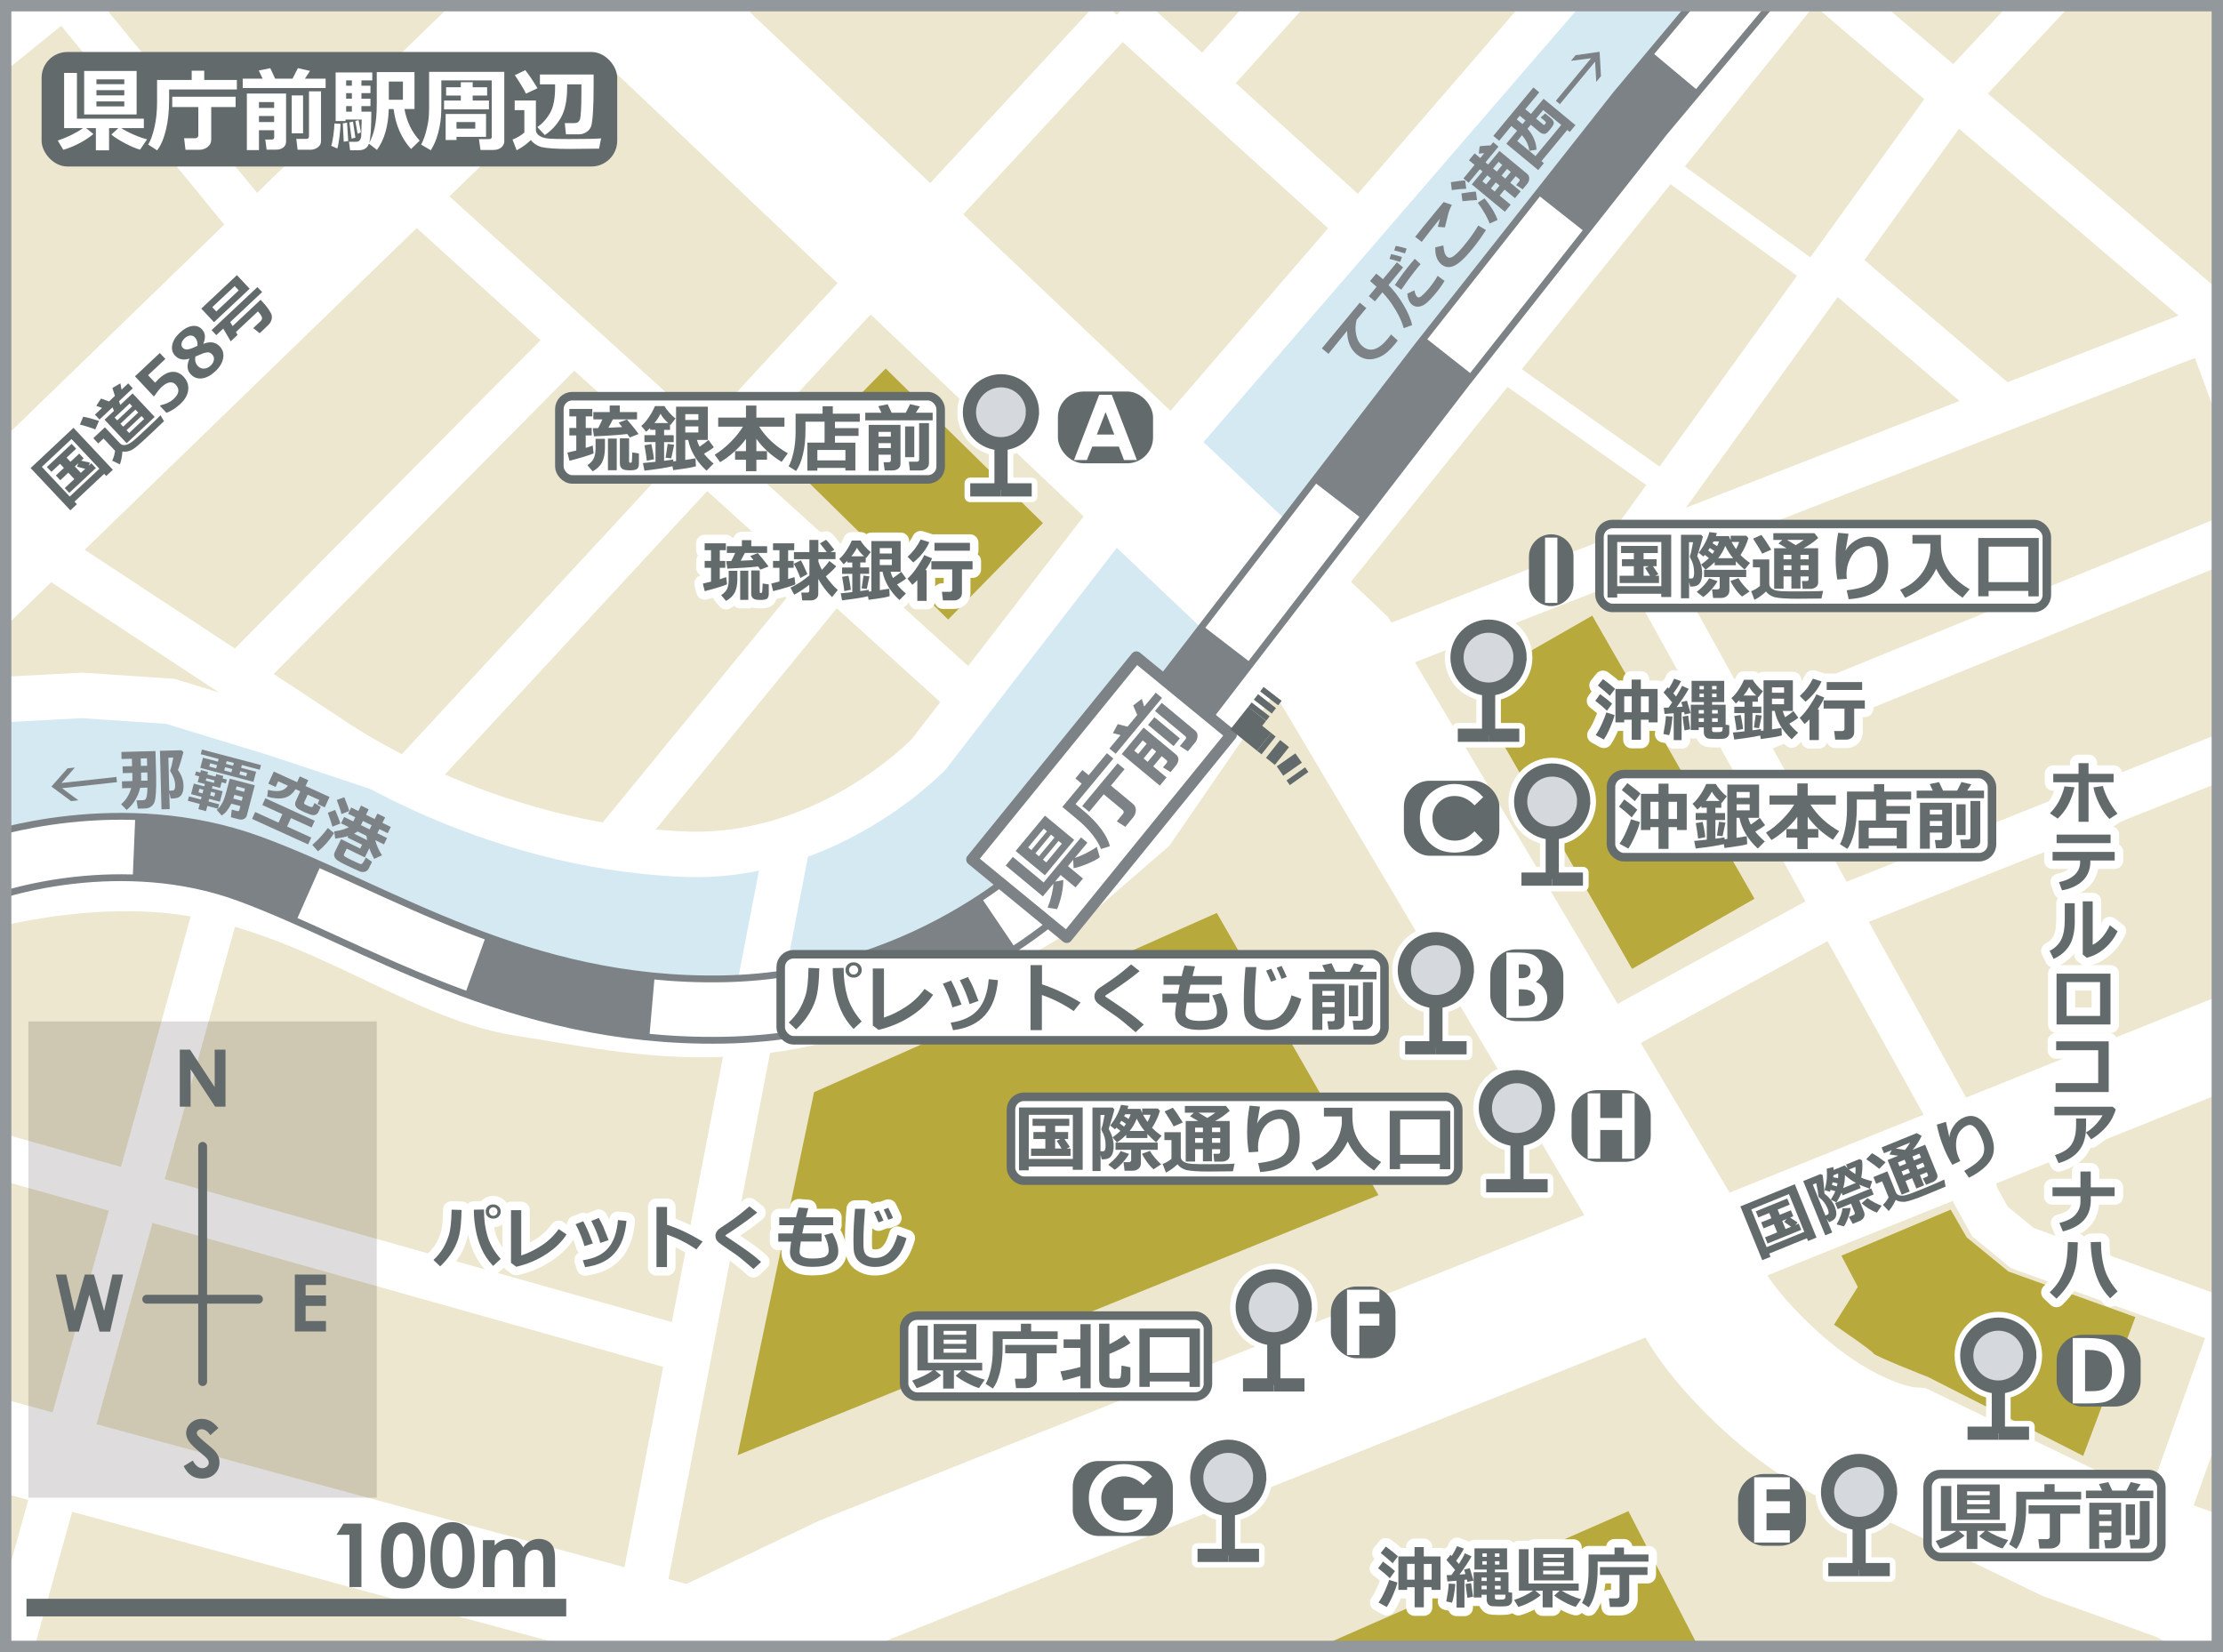 <?xml version="1.0" encoding="UTF-8"?>
<svg id="_レイヤー_1" data-name="レイヤー_1" xmlns="http://www.w3.org/2000/svg" xmlns:xlink="http://www.w3.org/1999/xlink" viewBox="0 0 391.18 290.74">
  <defs>
    <style>
      .cls-1 {
        fill: #d5d8dd;
      }

      .cls-1, .cls-2 {
        stroke-width: 1.16px;
      }

      .cls-1, .cls-2, .cls-3, .cls-4, .cls-5, .cls-6, .cls-7 {
        stroke: #636a6c;
      }

      .cls-8 {
        stroke-width: 8px;
      }

      .cls-8, .cls-9, .cls-2, .cls-10, .cls-3, .cls-11, .cls-12, .cls-13, .cls-14, .cls-15, .cls-16, .cls-4, .cls-5, .cls-6, .cls-17, .cls-7 {
        fill: none;
      }

      .cls-8, .cls-9, .cls-11, .cls-13, .cls-14, .cls-17, .cls-18 {
        stroke: #fff;
      }

      .cls-9 {
        stroke-width: 24px;
      }

      .cls-19 {
        fill: #231815;
        opacity: .15;
      }

      .cls-20 {
        fill: #d5e9f3;
      }

      .cls-21, .cls-22, .cls-18 {
        fill: #fff;
      }

      .cls-10 {
        stroke: #656c6d;
        stroke-width: 1.5px;
      }

      .cls-3, .cls-14, .cls-15, .cls-23, .cls-5, .cls-7 {
        stroke-width: 4px;
      }

      .cls-24 {
        fill: #b7a93c;
      }

      .cls-11 {
        stroke-dasharray: 32 32;
        stroke-width: 9.6px;
      }

      .cls-22 {
        stroke-width: 2px;
      }

      .cls-22, .cls-13, .cls-15, .cls-16, .cls-23, .cls-4, .cls-18 {
        stroke-linecap: round;
        stroke-linejoin: round;
      }

      .cls-22, .cls-16 {
        stroke: #7c8285;
      }

      .cls-25 {
        fill: #7c8285;
      }

      .cls-26, .cls-23 {
        fill: #ece7ce;
      }

      .cls-13 {
        stroke-width: 3px;
      }

      .cls-27 {
        clip-path: url(#clippath-1);
      }

      .cls-28 {
        fill: #636a6c;
      }

      .cls-15, .cls-23 {
        stroke: #93989c;
      }

      .cls-16 {
        stroke-width: 12px;
      }

      .cls-4 {
        stroke-width: .78px;
      }

      .cls-5 {
        stroke-dasharray: 1.22 .61;
      }

      .cls-6 {
        stroke-width: 3.1px;
      }

      .cls-17 {
        stroke-width: 16px;
      }

      .cls-29 {
        fill: #006c85;
      }

      .cls-30 {
        fill: #656c6d;
      }

      .cls-7 {
        stroke-dasharray: 2 1;
      }

      .cls-31 {
        clip-path: url(#clippath);
      }
    </style>
    <symbol id="_" data-name="●" viewBox="0 0 30.65 41.9">
      <g>
        <rect class="cls-19" width="30.65" height="41.9"/>
        <path class="cls-28" d="M13.32,2.48h.9l2.17,3.3v-3.3h.95v5.02h-.91l-2.16-3.29v3.29h-.95V2.48Z"/>
        <path class="cls-28" d="M16.72,35.77l-.71.63c-.25-.35-.5-.52-.76-.52-.13,0-.23.03-.31.1-.08.07-.12.14-.12.23s.03.16.09.24c.08.1.31.31.7.64.37.3.59.5.67.57.19.2.33.38.41.56.08.18.12.37.12.58,0,.41-.14.75-.43,1.02-.28.27-.66.4-1.11.4-.36,0-.67-.09-.93-.26-.27-.17-.49-.45-.68-.83l.8-.49c.24.44.52.67.83.67.16,0,.3-.05.41-.14.11-.1.17-.21.17-.33,0-.11-.04-.23-.13-.34-.08-.11-.27-.29-.56-.52-.55-.45-.9-.79-1.06-1.03-.16-.24-.24-.48-.24-.72,0-.35.13-.64.4-.89.27-.25.59-.37.98-.37.25,0,.49.06.72.17.23.12.47.33.74.64Z"/>
        <path class="cls-28" d="M2.4,22.27h.93l.73,3.21.9-3.21h.81l.89,3.21.73-3.21h.94l-1.14,5.02h-.93l-.9-3.25-.91,3.25h-.9l-1.14-5.02Z"/>
        <path class="cls-28" d="M23.44,22.27h2.74v.92h-1.79v.92h1.79v.92h-1.79v1.33h1.79v.92h-2.74v-5.02Z"/>
        <line class="cls-4" x1="15.33" y1="31.69" x2="15.33" y2="10.99"/>
        <line class="cls-4" x1="10.41" y1="24.44" x2="20.24" y2="24.44"/>
      </g>
    </symbol>
    <symbol id="_新規シンボル_257" data-name="新規シンボル 257" viewBox="0 0 7.7 11.76">
      <g>
        <path class="cls-18" d="M4.43,7.14c1.57-.28,2.77-1.64,2.77-3.29,0-1.85-1.5-3.35-3.35-3.35S.5,2,.5,3.85c0,1.65,1.2,3.01,2.77,3.29v2.96H1.14v1.16h5.41v-1.16h-2.12v-2.96ZM1.66,3.85c0-1.2.98-2.18,2.18-2.18s2.18.98,2.18,2.18-.98,2.18-2.18,2.18-2.18-.98-2.18-2.18Z"/>
        <g id="_新規シンボル_257-2" data-name="新規シンボル_257">
          <g>
            <path class="cls-1" d="M6.61,3.85c0,1.53-1.24,2.77-2.77,2.77s-2.77-1.24-2.77-2.77S2.32,1.08,3.85,1.08s2.77,1.24,2.77,2.76Z"/>
            <line class="cls-2" x1="3.85" y1="10.68" x2="3.85" y2="6.61"/>
            <line class="cls-2" x1="1.14" y1="10.68" x2="3.85" y2="10.68"/>
            <line class="cls-2" x1="3.85" y1="10.68" x2="6.55" y2="10.68"/>
          </g>
        </g>
      </g>
    </symbol>
    <clipPath id="clippath">
      <rect class="cls-12" width="391.18" height="290.74"/>
    </clipPath>
    <clipPath id="clippath-1">
      <rect class="cls-23" width="391.18" height="290.74"/>
    </clipPath>
  </defs>
  <g class="cls-31">
    <g id="_県庁前" data-name="県庁前">
      <rect class="cls-26" width="391.18" height="290.74"/>
      <g class="cls-27">
        <polygon class="cls-20" points="-51.79 180.32 13.91 151.35 56.33 159.62 83.23 177.73 131.35 179.29 179.98 165.83 206.36 143.59 297.93 17.88 379.67 -75.23 337.76 -76.27 230.16 49.96 157.21 141 129.28 152.38 87.89 146.69 59.44 133.24 19.09 122.9 -12.99 125.48 -54.89 147.73 -51.79 180.32"/>
        <polyline class="cls-9" points="300.52 218.08 148.94 278.62 124.1 290.47 104.64 304.36"/>
        <path class="cls-9" d="M105.48-6.43l129.33,122.6,62.6,105.53s-1.16,6.74,12.93,20.18c14.1,13.45,25.35,14.2,25.35,14.2l28.45,13.73,20.17,7.25,16.04,8.79"/>
        <line class="cls-9" x1="-12.8" y1="106.88" x2="109.82" y2="-11.93"/>
        <line class="cls-17" x1="129.79" y1="289.48" x2="-10.16" y2="251.58"/>
        <line class="cls-17" x1="298.96" y1="220.67" x2="399.53" y2="180.25"/>
        <path class="cls-8" d="M281.53-9.1l-81.37,94.24-36.73,47.59s-17.65,18.6-42.94,17.59c-35.7-1.43-62.08-20.18-62.08-20.18L2.53,93.41"/>
        <line class="cls-8" x1="42.37" y1="118.76" x2="100.57" y2="60.05"/>
        <line class="cls-8" x1="71.85" y1="137.38" x2="196.53" y2="2.62"/>
        <line class="cls-8" x1="108.65" y1="147.88" x2="145.83" y2="102.46"/>
        <line class="cls-8" x1="71.85" y1="33.4" x2="170.41" y2="122.64"/>
        <line class="cls-8" x1="197.31" y1="1.77" x2="237.92" y2="38.58"/>
        <line class="cls-8" x1="236.43" y1="-12.49" x2="211.02" y2="15.82"/>
        <line class="cls-8" x1="-9.15" y1="15.51" x2="40.22" y2="-24.41"/>
        <line class="cls-8" x1="9.8" y1="-2.95" x2="45.99" y2="41.16"/>
        <line class="cls-8" x1="0" y1="296.77" x2="38.74" y2="157.55"/>
        <line class="cls-8" x1="-13.49" y1="199.7" x2="121.52" y2="237.75"/>
        <line class="cls-8" x1="138.59" y1="148.25" x2="112.72" y2="282.24"/>
        <polyline class="cls-8" points="365.64 -6.34 343.97 16.85 287.32 95.48 346.04 201.53 347.59 210.32 350.18 214.98 355.87 219.64 393.12 233.09 378.37 274.48"/>
        <line class="cls-8" x1="238.95" y1="116.17" x2="400.27" y2="53.22"/>
        <path class="cls-8" d="M326.75-14.76l-91.94,114.38-32.07,46.56-15.52,13.45s-1.7,2.14-20.18,11.38c-32.6,16.32-53.86,10.74-76.05,7.24-18.55-2.92-38.15-20.1-63.63-21.73-39.59-2.53-82.26,25.35-82.26,25.35"/>
        <polyline class="cls-8" points="404.09 99.7 386.91 53.32 309.98 -12.18"/>
        <line class="cls-8" x1="410.09" y1="87.39" x2="306.46" y2="129.62"/>
        <polyline class="cls-8" points="277.75 184.98 323.28 160.14 401.68 128.95"/>
        <line class="cls-8" x1="323.79" y1="47.37" x2="351.99" y2="71.43"/>
        <polyline class="cls-14" points="264.3 64.96 294.31 86.17 320.17 48.92 290.17 27.2"/>
        <g>
          <path class="cls-16" d="M-7.54,155.05l6.19-2.67s22.62-7.81,45.27.52c22.48,8.27,47.08,25.35,83.22,24.76,37.98-.62,60.88-25.2,60.88-25.2l4-8,61.93-80.54,34.66-43.97,32.32-38.62"/>
          <path class="cls-11" d="M-7.54,155.05l6.19-2.67s22.62-7.81,45.27.52c22.48,8.27,47.08,25.35,83.22,24.76,37.98-.62,60.88-25.2,60.88-25.2l4-8,61.93-80.54,34.66-43.97,32.32-38.62"/>
        </g>
        <polygon class="cls-24" points="129.79 256.09 242.57 210.32 214.12 160.66 143.25 192.21 129.79 256.09"/>
        <polygon class="cls-24" points="197.05 305.26 286.55 265.94 303.26 298.35 197.05 305.26"/>
        <rect class="cls-24" x="271.28" y="110.74" width="24.83" height="57.42" transform="translate(-31.79 159.46) rotate(-29.81)"/>
        <rect class="cls-24" x="149.45" y="67.55" width="23.8" height="38.8" transform="translate(-13.77 141.05) rotate(-45.49)"/>
        <polyline class="cls-8" points="67.2 135.31 48.57 129.11 29.95 123.42 14.43 122.38 -5.23 123.42 -40.41 133.24"/>
        <polygon class="cls-22" points="216.65 129.31 187.71 164.95 171.02 151.26 199.96 115.63 216.65 129.31"/>
        <g>
          <path class="cls-29" d="M202.73,259.84l-1.54,1.52c-.98-1.03-2.11-1.55-3.41-1.55-1.13,0-2.08.38-2.84,1.12s-1.15,1.66-1.15,2.73.4,2.05,1.19,2.82c.79.77,1.77,1.16,2.93,1.16.76,0,1.39-.16,1.91-.48.52-.32.94-.81,1.25-1.49h-3.33v-2.05h5.78l.02.48c0,1.01-.26,1.96-.78,2.86-.52.9-1.2,1.59-2.02,2.06s-1.8.71-2.91.71c-1.19,0-2.26-.26-3.19-.78-.94-.52-1.67-1.26-2.22-2.21-.54-.96-.82-1.99-.82-3.1,0-1.52.5-2.84,1.51-3.97,1.19-1.34,2.74-2.01,4.66-2.01,1,0,1.93.19,2.8.55.73.31,1.45.85,2.16,1.61Z"/>
          <rect class="cls-28" x="188.77" y="257.11" width="17.61" height="13.2" rx="4.54" ry="4.54"/>
          <path class="cls-21" d="M202.73,259.84l-1.54,1.52c-.98-1.03-2.11-1.55-3.41-1.55-1.13,0-2.08.38-2.84,1.12s-1.15,1.66-1.15,2.73.4,2.05,1.19,2.82c.79.77,1.77,1.16,2.93,1.16.76,0,1.39-.16,1.91-.48.52-.32.94-.81,1.25-1.49h-3.33v-2.05h5.78l.02.48c0,1.01-.26,1.96-.78,2.86-.52.9-1.2,1.59-2.02,2.06s-1.8.71-2.91.71c-1.19,0-2.26-.26-3.19-.78-.94-.52-1.67-1.26-2.22-2.21-.54-.96-.82-1.99-.82-3.1,0-1.52.5-2.84,1.51-3.97,1.19-1.34,2.74-2.01,4.66-2.01,1,0,1.93.19,2.8.55.73.31,1.45.85,2.16,1.61Z"/>
        </g>
        <g>
          <path class="cls-29" d="M237.03,226.97h5.7v2.13h-3.53v2.09h3.53v2.1h-3.53v5.17h-2.17v-11.49Z"/>
          <rect class="cls-28" x="234.19" y="226.4" width="11.37" height="12.63" rx="4.54" ry="4.54"/>
          <path class="cls-21" d="M237.03,226.97h5.7v2.13h-3.53v2.09h3.53v2.1h-3.53v5.17h-2.17v-11.49Z"/>
        </g>
        <g>
          <path class="cls-29" d="M308.68,259.97h6.27v2.14h-4.1v2.08h4.1v2.1h-4.1v3.02h4.1v2.15h-6.27v-11.49Z"/>
          <rect class="cls-28" x="305.85" y="259.4" width="11.94" height="12.63" rx="4.54" ry="4.54"/>
          <path class="cls-21" d="M308.68,259.97h6.27v2.14h-4.1v2.08h4.1v2.1h-4.1v3.02h4.1v2.15h-6.27v-11.49Z"/>
        </g>
        <g>
          <path class="cls-29" d="M261.01,140.27l-1.53,1.46c-1.04-1.1-2.21-1.65-3.51-1.65-1.1,0-2.02.38-2.78,1.13-.75.75-1.13,1.68-1.13,2.78,0,.77.17,1.45.5,2.04.33.59.8,1.06,1.41,1.4.61.34,1.29.51,2.03.51.63,0,1.21-.12,1.74-.36s1.1-.67,1.73-1.29l1.48,1.55c-.85.83-1.65,1.4-2.41,1.72-.75.32-1.62.48-2.59.48-1.79,0-3.25-.57-4.39-1.7s-1.71-2.58-1.71-4.36c0-1.15.26-2.16.78-3.05s1.26-1.61,2.23-2.15,2.01-.81,3.12-.81c.95,0,1.86.2,2.74.6s1.63.97,2.27,1.71Z"/>
          <rect class="cls-28" x="247.04" y="137.4" width="16.8" height="13.2" rx="4.54" ry="4.54"/>
          <path class="cls-21" d="M261.01,140.27l-1.53,1.46c-1.04-1.1-2.21-1.65-3.51-1.65-1.1,0-2.02.38-2.78,1.13-.75.75-1.13,1.68-1.13,2.78,0,.77.17,1.45.5,2.04.33.59.8,1.06,1.41,1.4.61.34,1.29.51,2.03.51.63,0,1.21-.12,1.74-.36s1.1-.67,1.73-1.29l1.48,1.55c-.85.83-1.65,1.4-2.41,1.72-.75.32-1.62.48-2.59.48-1.79,0-3.25-.57-4.39-1.7s-1.71-2.58-1.71-4.36c0-1.15.26-2.16.78-3.05s1.26-1.61,2.23-2.15,2.01-.81,3.12-.81c.95,0,1.86.2,2.74.6s1.63.97,2.27,1.71Z"/>
        </g>
        <g>
          <path class="cls-29" d="M279.38,192.41h2.22v4.34h3.84v-4.34h2.21v11.49h-2.21v-5.04h-3.84v5.04h-2.22v-11.49Z"/>
          <rect class="cls-28" x="276.55" y="191.84" width="13.93" height="12.63" rx="4.54" ry="4.54"/>
          <path class="cls-21" d="M279.38,192.41h2.22v4.34h3.84v-4.34h2.21v11.49h-2.21v-5.04h-3.84v5.04h-2.22v-11.49Z"/>
        </g>
        <g>
          <path class="cls-29" d="M271.88,94.61h2.17v11.49h-2.17v-11.49Z"/>
          <path class="cls-28" d="M269.05,102.74c0,2.17,1.76,3.92,3.92,3.92s3.92-1.76,3.92-3.92v-4.79c0-2.17-1.76-3.92-3.92-3.92s-3.92,1.76-3.92,3.92v4.79Z"/>
          <path class="cls-21" d="M271.88,94.61h2.17v11.49h-2.17v-11.49Z"/>
        </g>
        <g>
          <path class="cls-29" d="M265.08,179.12v-11.49h1.81c1.05,0,1.81.07,2.3.2.69.18,1.24.52,1.64,1.02.41.49.61,1.08.61,1.75,0,.44-.09.83-.28,1.19s-.49.69-.9,1c.7.33,1.21.74,1.53,1.23s.48,1.07.48,1.75-.17,1.23-.5,1.77c-.33.53-.76.93-1.29,1.19s-1.25.39-2.18.39h-3.22ZM267.26,169.72v2.42h.48c.53,0,.93-.11,1.19-.34.26-.22.39-.53.39-.91,0-.36-.12-.64-.37-.86-.25-.21-.62-.32-1.12-.32h-.56ZM267.26,174.09v2.95h.55c.91,0,1.52-.11,1.84-.34.32-.23.47-.56.47-1,0-.49-.19-.89-.56-1.17-.37-.29-.99-.43-1.85-.43h-.45Z"/>
          <rect class="cls-28" x="262.24" y="167.07" width="12.86" height="12.63" rx="4.54" ry="4.54"/>
          <path class="cls-21" d="M265.08,179.12v-11.49h1.81c1.05,0,1.81.07,2.3.2.69.18,1.24.52,1.64,1.02.41.49.61,1.08.61,1.75,0,.44-.09.83-.28,1.19s-.49.69-.9,1c.7.33,1.21.74,1.53,1.23s.48,1.07.48,1.75-.17,1.23-.5,1.77c-.33.53-.76.93-1.29,1.19s-1.25.39-2.18.39h-3.22ZM267.26,169.72v2.42h.48c.53,0,.93-.11,1.19-.34.26-.22.39-.53.39-.91,0-.36-.12-.64-.37-.86-.25-.21-.62-.32-1.12-.32h-.56ZM267.26,174.09v2.95h.55c.91,0,1.52-.11,1.84-.34.32-.23.47-.56.47-1,0-.49-.19-.89-.56-1.17-.37-.29-.99-.43-1.85-.43h-.45Z"/>
        </g>
        <g>
          <path class="cls-29" d="M193.42,69.47h2.22l4.42,11.49h-2.27l-.9-2.37h-4.69l-.94,2.37h-2.27l4.43-11.49ZM194.55,72.52l-1.54,3.95h3.07l-1.53-3.95Z"/>
          <rect class="cls-28" x="186.16" y="68.9" width="16.74" height="12.63" rx="4.54" ry="4.54"/>
          <path class="cls-21" d="M193.42,69.47h2.22l4.42,11.49h-2.27l-.9-2.37h-4.69l-.94,2.37h-2.27l4.43-11.49ZM194.55,72.52l-1.54,3.95h3.07l-1.53-3.95Z"/>
        </g>
        <use width="30.65" height="41.9" transform="translate(5 179.76) scale(2)" xlink:href="#_"/>
        <g>
          <line class="cls-6" x1="4.66" y1="282.91" x2="99.64" y2="282.91"/>
          <g>
            <path class="cls-28" d="M60.43,268.13h3.17v11.16h-2.11v-9.19h-2.28l1.22-1.96Z"/>
            <path class="cls-28" d="M70.88,267.87c.81,0,1.51.2,2.09.6.58.4,1.04,1.01,1.36,1.83.32.82.48,1.96.48,3.42s-.16,2.63-.48,3.45c-.32.82-.76,1.43-1.31,1.81-.55.38-1.24.58-2.07.58s-1.54-.2-2.11-.58c-.57-.39-1.01-.98-1.33-1.77-.32-.79-.48-1.92-.48-3.38,0-2.04.31-3.52.94-4.44.7-1.01,1.67-1.51,2.91-1.51ZM70.93,269.86c-.35,0-.66.11-.94.34-.27.23-.48.62-.62,1.18-.14.56-.21,1.38-.21,2.46,0,1.41.16,2.38.49,2.92.33.54.76.81,1.28.81s.9-.25,1.2-.77c.36-.62.54-1.64.54-3.09s-.16-2.47-.49-3.03c-.32-.55-.74-.83-1.26-.83Z"/>
            <path class="cls-28" d="M79.58,267.87c.81,0,1.51.2,2.09.6.58.4,1.04,1.01,1.36,1.83.32.82.48,1.96.48,3.42s-.16,2.63-.49,3.45c-.32.82-.76,1.43-1.31,1.81-.55.38-1.24.58-2.07.58s-1.54-.2-2.1-.58c-.57-.39-1.01-.98-1.33-1.77-.32-.79-.48-1.92-.48-3.38,0-2.04.31-3.52.94-4.44.7-1.01,1.67-1.51,2.92-1.51ZM79.62,269.86c-.35,0-.66.11-.94.34-.27.23-.48.62-.62,1.18-.14.56-.21,1.38-.21,2.46,0,1.41.16,2.38.49,2.92.33.54.76.81,1.28.81s.9-.25,1.2-.77c.36-.62.54-1.64.54-3.09s-.16-2.47-.49-3.03c-.32-.55-.74-.83-1.26-.83Z"/>
            <path class="cls-28" d="M84.99,271.04h2.06v.95c.36-.39.75-.69,1.19-.88.43-.19.91-.29,1.42-.29s.99.13,1.4.38c.42.26.75.63,1.01,1.12.33-.49.74-.86,1.22-1.12.48-.25,1.01-.38,1.57-.38s1.11.14,1.56.41c.45.27.77.63.96,1.07.2.44.29,1.16.29,2.15v4.84h-2.06v-4.18c0-.93-.12-1.56-.36-1.89-.24-.33-.6-.5-1.07-.5-.36,0-.69.1-.97.3-.29.2-.5.48-.64.84-.14.36-.21.93-.21,1.71v3.72h-2.06v-3.99c0-.74-.05-1.27-.17-1.6-.11-.33-.27-.58-.49-.74-.22-.16-.49-.24-.8-.24-.35,0-.66.1-.95.31-.28.2-.5.49-.64.86-.14.37-.21.95-.21,1.74v3.67h-2.06v-8.25Z"/>
          </g>
        </g>
        <use width="7.7" height="11.76" transform="translate(208.45 252.36) scale(2)" xlink:href="#_新規シンボル_257"/>
        <use width="7.7" height="11.76" transform="translate(216.45 222.36) scale(2)" xlink:href="#_新規シンボル_257"/>
        <use width="7.7" height="11.76" transform="translate(319.45 254.86) scale(2)" xlink:href="#_新規シンボル_257"/>
        <use width="7.7" height="11.76" transform="translate(244.98 163.03) scale(2)" xlink:href="#_新規シンボル_257"/>
        <use width="7.7" height="11.76" transform="translate(259.24 187.31) scale(2)" xlink:href="#_新規シンボル_257"/>
        <use width="7.7" height="11.76" transform="translate(265.45 133.35) scale(2)" xlink:href="#_新規シンボル_257"/>
        <use width="7.7" height="11.76" transform="translate(254.25 108.03) scale(2)" xlink:href="#_新規シンボル_257"/>
        <use width="7.7" height="11.76" transform="translate(168.45 64.85) scale(2)" xlink:href="#_新規シンボル_257"/>
        <path class="cls-24" d="M343.26,212.88l-19.23,8.1,2.89,5.49-4.19,6.65s6.8,4.63,6.94,5.06,9.69,4.19,9.69,4.19l27.22,13.84,9.18-24.43-22.34-8.02-7.34-6-2.82-4.88Z"/>
        <g>
          <path class="cls-29" d="M364.74,235.47h2.59c1.67,0,2.91.21,3.72.62.81.41,1.48,1.09,2.01,2.02.53.93.79,2.02.79,3.27,0,.89-.15,1.7-.44,2.44s-.7,1.36-1.22,1.85c-.52.49-1.08.83-1.68,1.02s-1.65.28-3.14.28h-2.63v-11.49ZM366.91,237.58v7.25h1.02c1,0,1.73-.11,2.18-.34.45-.23.82-.62,1.11-1.16.29-.54.43-1.21.43-2,0-1.22-.34-2.17-1.02-2.84-.61-.6-1.6-.91-2.96-.91h-.74Z"/>
          <rect class="cls-28" x="361.91" y="234.9" width="14.78" height="12.63" rx="4.54" ry="4.54"/>
          <path class="cls-21" d="M364.74,235.47h2.59c1.67,0,2.91.21,3.72.62.81.41,1.48,1.09,2.01,2.02.53.93.79,2.02.79,3.27,0,.89-.15,1.7-.44,2.44s-.7,1.36-1.22,1.85c-.52.49-1.08.83-1.68,1.02s-1.65.28-3.14.28h-2.63v-11.49ZM366.91,237.58v7.25h1.02c1,0,1.73-.11,2.18-.34.45-.23.82-.62,1.11-1.16.29-.54.43-1.21.43-2,0-1.22-.34-2.17-1.02-2.84-.61-.6-1.6-.91-2.96-.91h-.74Z"/>
        </g>
        <use width="7.7" height="11.76" transform="translate(343.95 230.86) scale(2)" xlink:href="#_新規シンボル_257"/>
      </g>
      <rect class="cls-15" width="391.18" height="290.74"/>
    </g>
    <g>
      <line class="cls-3" x1="222.45" y1="130.56" x2="223.23" y2="131.18"/>
      <polyline class="cls-7" points="224.02 131.8 226.14 133.49 227.74 135.78"/>
      <line class="cls-3" x1="228.02" y1="136.19" x2="228.6" y2="137.01"/>
    </g>
    <polyline class="cls-3" points="221.22 125.63 219.31 128.04 222.45 130.56"/>
    <g>
      <line class="cls-3" x1="223.94" y1="122.11" x2="223.33" y2="122.9"/>
      <line class="cls-5" x1="222.96" y1="123.39" x2="222.02" y2="124.6"/>
      <line class="cls-3" x1="221.83" y1="124.84" x2="221.22" y2="125.63"/>
    </g>
    <g>
      <path class="cls-28" d="M317.96,217.91l-6.63,2.7.23.57-1.46.59-3.85-9.46,9.58-3.9,3.82,9.38-1.49.61-.2-.49ZM310.87,219.48l6.63-2.7-2.7-6.64-6.63,2.7,2.7,6.64ZM316.96,216.44l-5.93,2.4-.44-1.09,2.14-.87-.59-1.44-1.8.73-.43-1.05,1.8-.73-.38-.92-1.92.78-.44-1.08,5.53-2.25.44,1.08-2.13.87.38.92,1.95-.8.43,1.05-.55.23c.25.16.69.45,1.31.87l-.4.44.59-.24.45,1.1ZM314.2,216.29l.98-.4s-.45-.32-1.22-.86l.44-.5-.79.32.59,1.44Z"/>
      <path class="cls-28" d="M320.73,206.77c.04.26.11.8.19,1.62.08.82.13,1.37.13,1.66.85.67,1.45,1.42,1.8,2.27.19.47.29.88.29,1.24,0,.35-.08.64-.25.87-.17.22-.49.43-.95.62l-.07.03-.45-.62.99,2.44-1.22.5-3.88-9.55,3.02-1.23.39.16ZM321.21,213.91l.11-.04c.15-.06.26-.11.32-.14.06-.03.11-.09.13-.18.02-.09.02-.21-.01-.36-.03-.15-.09-.33-.17-.53-.32-.78-.8-1.42-1.44-1.91-.07-.05-.12-.12-.15-.19-.02-.06-.04-.12-.04-.19,0-.34-.12-1.06-.36-2.16l-.61.25,2.22,5.45ZM322.95,209.63c-.2-.06-.47-.14-.82-.24l-.11.34-.95-.28c.37-1.24.5-2.49.37-3.77l1.18-.31c.02.18.03.35.04.52l1.96-.8c.16.18.33.36.51.53l-.28-.68,2.36-.96.46.23c.11.94.06,1.95-.15,3.03.49.23,1.12.44,1.92.62l-.42,1.34c-.72-.25-1.33-.49-1.83-.72l.24.6-3.18,1.29-.19-.48c-.24.57-.54,1.15-.92,1.72l-.97-.5c.38-.62.64-1.11.79-1.47ZM322.37,208.55l.86.23c.05-.2.08-.38.11-.54-.32-.07-.62-.14-.87-.18-.02.11-.05.27-.1.49ZM323.45,207.32c.02-.31.02-.58,0-.82l-.83.34c0,.12-.02.24-.03.35l.85.13ZM328.02,213.31c.13.31.11.62-.04.92s-.41.51-.74.65l-1.22.5-.68-1.23.85-.34c.08-.03.13-.09.17-.18.04-.09.04-.16.01-.23l-.64-1.57-2.36.96-.44-1.08,6.34-2.58.44,1.08-2.53,1.03.85,2.08ZM325.65,212.57c-.05.49-.2,1.09-.46,1.79-.26.7-.5,1.19-.73,1.47l-1.27-.36c.62-1.11.96-2.05,1.03-2.82l1.44-.08ZM324.65,206.8c.02.75-.08,1.51-.31,2.28l2.24-.91c-.7-.38-1.34-.83-1.93-1.37ZM325.36,205.82c.28.24.65.5,1.12.8.05-.5.06-.92.02-1.26l-1.14.46ZM331.11,212.18l-.82,1.21c-.43-.13-.9-.36-1.41-.67-.51-.32-.94-.64-1.29-.96l1.03-.91c.24.2.61.44,1.13.72.52.28.97.48,1.36.61Z"/>
      <path class="cls-28" d="M331.81,204.55l-1.12,1.15c-.27-.25-1.03-.82-2.29-1.7l1.02-1.06c.62.33,1.41.87,2.39,1.61ZM342.13,207.57l.23,1.26c-.06.02-.14.05-.23.09l-3.38,1.41c-1.61.65-2.79,1.04-3.55,1.17-.66.04-1.19-.07-1.61-.34-.35.77-.76,1.42-1.23,1.96l-1.03-1.09c.42-.38.75-.83,1.01-1.32l-1.14-2.81-1.06.43-.48-1.19,2.46-1,1.49,3.67c.08.21.22.36.4.46.18.1.41.15.69.15.28,0,.65-.08,1.11-.23.46-.15,1.31-.48,2.54-.98,1.97-.8,3.23-1.35,3.78-1.63ZM339.08,206.29l-1.23.5.74,1.81-1.37.56-.74-1.81-1.18.48.75,1.85-1.41.57-2.48-6.1,1.87-.76c-.15-.03-.66-.1-1.53-.22l.38-.77-1.36.55-.42-1.02,6.19-2.52.86.49c-.4.86-.93,1.67-1.58,2.45l2.2-.9,2.09,5.15c.12.31.1.59-.06.86-.17.26-.43.47-.78.61h-.02s-1.07.43-1.07.43l-.58-1.12.71-.29c.19-.08.25-.21.18-.38l-.17-.41ZM333.58,202.11l1.64.26c.32-.4.62-.83.9-1.29l-2.53,1.03ZM335.43,204.77l-.28-.68-1.18.48.28.68,1.18-.48ZM334.91,206.85l1.18-.48-.29-.7-1.18.48.29.7ZM336.53,203.53l.28.68,1.23-.5-.28-.68-1.23.5ZM337.45,205.81l1.23-.5-.29-.7-1.23.5.29.7Z"/>
      <path class="cls-28" d="M346.49,207.27l-.85-1.22c1.71-.94,2.78-1.81,3.21-2.6.43-.79.41-1.76-.06-2.92-.82-2.02-1.69-2.84-2.61-2.47-.49.2-.93.55-1.32,1.06-.39.51-.61,1.19-.65,2.04-.05.85.09,1.67.41,2.45.09.23.21.46.34.7l-1.4.68c-.55-.88-1.05-1.86-1.5-2.96-.55-1.34-.96-2.71-1.24-4.11l1.61-.5c.12.61.32,1.53.6,2.74.04-.65.29-1.32.77-2.02.47-.7,1.09-1.2,1.85-1.51.96-.39,1.85-.31,2.66.25.81.56,1.49,1.5,2.03,2.82.69,1.7.7,3.14.02,4.33-.67,1.19-1.96,2.26-3.88,3.22Z"/>
    </g>
    <g>
      <path class="cls-28" d="M18.33,83.38l-5.22,4.9.42.45-1.15,1.08-6.99-7.44,7.54-7.08,6.93,7.38-1.17,1.1-.36-.38ZM12.27,87.39l5.22-4.9-4.91-5.23-5.22,4.9,4.91,5.23ZM16.86,82.37l-4.67,4.37-.8-.85,1.69-1.58-1.06-1.13-1.41,1.33-.78-.83,1.41-1.33-.68-.73-1.51,1.42-.8-.85,4.35-4.08.8.85-1.68,1.58.68.73,1.54-1.44.78.83-.44.41c.29.06.8.17,1.54.34l-.22.55.47-.44.81.86ZM14.23,83.22l.77-.72c-.05-.02-.54-.14-1.45-.37l.24-.62-.62.58,1.06,1.13Z"/>
      <path class="cls-28" d="M17.42,74.07l-.65,1.51c-.2-.1-.63-.26-1.29-.46-.65-.2-1.13-.34-1.42-.4l.58-1.38c.67.11,1.6.35,2.78.73ZM28.24,73.07l.62,1.05c-.9.86-1.69,1.61-2.35,2.23-1.12,1.05-1.89,1.75-2.32,2.11-.43.36-.78.61-1.04.74s-.54.22-.82.26c-.28.05-.54.04-.79,0-.05.84-.2,1.6-.44,2.27l-1.36-.66c.27-.55.44-1.13.51-1.74l-2.03-2.16-.93.87-.87-.93,2.04-1.91,2.66,2.83c.27.28.63.37,1.07.26.45-.11.96-.43,1.54-.94s1.31-1.19,2.19-2.02c1.19-1.12,1.96-1.87,2.33-2.26ZM22.29,78l-3.89-4.14,1.66-1.56-.27-.61-2.28,2.14-.81-.86,1.26-1.18-1.02-.37.84-1.28c.24.07.7.24,1.4.51l1.04-.98-.44-1.39,1.4-.82.21,1.11,1.17-1.1.81.86-2.43,2.28c.04.11.11.33.23.65l2.16-2.03,3.89,4.14-4.94,4.64ZM23.27,71.5l-.46-.49-2.64,2.48.46.49,2.64-2.48ZM21.68,75.09l2.64-2.48-.49-.52-2.64,2.48.49.52ZM22.73,76.2l2.64-2.48-.47-.5-2.64,2.48.46.5Z"/>
      <path class="cls-28" d="M29.3,72.66l-1.15-1.22.14-.13c.97-.22,1.73-.59,2.28-1.11.96-.9,1.07-1.73.35-2.51-.31-.33-.68-.46-1.11-.38s-.9.35-1.42.84c-.35.33-.74.82-1.17,1.46l-.16.15-3.31-3.53,4.37-4.11.98,1.05-3.05,2.86,1.24,1.32c.31-.33.54-.56.69-.71.8-.75,1.58-1.15,2.33-1.2s1.41.24,1.99.85c.64.68.91,1.45.82,2.32-.09.87-.55,1.7-1.38,2.47-.76.71-1.57,1.24-2.44,1.57Z"/>
      <path class="cls-28" d="M33.33,63.14l-.02-.03c-1.03.33-1.87.15-2.5-.52-.48-.51-.64-1.13-.5-1.87.14-.74.57-1.45,1.29-2.13.74-.7,1.47-1.1,2.18-1.21.71-.11,1.3.08,1.76.58.6.64.68,1.48.24,2.52l.02.03c1.18-.47,2.14-.32,2.87.45.54.58.74,1.26.6,2.07-.14.8-.59,1.57-1.37,2.3-.8.75-1.59,1.17-2.37,1.26-.78.09-1.44-.15-1.97-.72-.66-.7-.73-1.61-.23-2.73ZM34.29,59.38c-.23-.25-.51-.36-.84-.33-.33.03-.65.19-.96.48-.29.27-.47.57-.54.88-.07.32,0,.58.21.8.2.22.49.31.85.28.36-.03.94-.24,1.74-.64.06-.6-.1-1.09-.46-1.48ZM34.38,62.74c-.12.68.02,1.23.42,1.66.31.33.68.49,1.1.47.42-.02.81-.2,1.18-.54.32-.3.5-.63.56-.99.06-.36-.04-.69-.3-.96-.14-.15-.29-.26-.44-.32-.15-.06-.34-.07-.57-.03-.23.04-.42.09-.58.15-.17.06-.62.25-1.37.57Z"/>
      <path class="cls-28" d="M43.93,50.81l-6.27,5.89-2.24-2.39,6.27-5.89,2.24,2.39ZM45.86,52.75c.62.66,1.09,1.22,1.41,1.69s.51.84.55,1.09c.04.26.03.51-.05.77-.08.26-.19.47-.32.63-.13.16-.52.55-1.16,1.15l-.59.56-1.14-.9,1.26-1.18c.22-.2.31-.42.29-.64-.02-.22-.26-.6-.72-1.12l-3.87,3.63.28.51-1.2,1.13-1.31-2.24-1.23,1.15-.83-.88,8.07-7.58.83.88-5.62,5.28.42.71,4.92-4.62ZM42.01,51.1l-.71-.75-3.95,3.71.71.75,3.95-3.71Z"/>
    </g>
    <g>
      <path class="cls-25" d="M187.1,154.87c.01.76-.08,1.61-.29,2.57-.21.96-.47,1.81-.8,2.55l-1.65-.25c.29-.74.53-1.51.71-2.3.18-.79.28-1.44.3-1.93l-1.86,2.24-6.54-5.43,1.26-1.52,5.42,4.5,6.58-7.93,1.12.93-2.23,2.68c.54-.16,1.2-.43,1.98-.82s1.41-.77,1.9-1.13l.53,1.84c-.46.35-1.18.73-2.17,1.14-.99.41-1.8.67-2.44.78l-.07-1.48-.92,1.11,2.64,2.19-1.3,1.56-2.64-2.19-.97,1.17,1.43-.28ZM189.03,147.81l-5.16,6.22-5.15-4.27,5.16-6.22,5.15,4.27ZM184.23,146.3l-.57-.47-2.74,3.3.57.47,2.74-3.3ZM182.82,150.69l2.74-3.3-.62-.51-2.74,3.3.62.51ZM186.27,147.99l-2.74,3.3.58.48,2.74-3.3-.58-.48Z"/>
      <path class="cls-25" d="M195.92,133.48l-6.66,8.03,1.26,1.04c1.33,1.1,2.41,2.21,3.24,3.33.83,1.12,1.34,2.13,1.54,3.04l-1.57.49c-.25-.71-.73-1.53-1.45-2.46s-1.62-1.85-2.69-2.74l-2.65-2.2,3.4-4.1-1.1-.91,1.23-1.49,1.1.91,3.21-3.87,1.13.94ZM199.37,141.48c.35.29.51.66.5,1.13-.01.46-.18.89-.5,1.27l-1.35,1.63-1.5-.97,1.12-1.35c.07-.08.1-.18.09-.31s-.05-.22-.14-.3l-3.37-2.8-2.56,3.09-1.23-1.02,6.23-7.51,1.23,1.02-2.4,2.89,3.89,3.23Z"/>
      <path class="cls-25" d="M197.17,129.36l-1.33-.34.85-1.59,1.72.45,1.71-2.06-.72-1.67,1.52-1.16.42,1.36,2.03-2.45,1.11.92-8.15,9.83-1.11-.92,1.96-2.36ZM204.42,133.07l-1.49,1.8,2.35,1.95-1.19,1.44-6.7-5.56,3.85-4.65,5.69,4.72c.3.25.45.56.43.92-.01.36-.17.72-.47,1.09l-.91,1.1-1.33-.83.63-.76c.16-.2.16-.37-.02-.52l-.83-.69ZM201.78,130.88l-.7-.58-1.49,1.8.7.58,1.49-1.8ZM201.96,134.07l1.49-1.8-.72-.6-1.49,1.8.72.6ZM207.63,129.95l-1.12,1.35-4.49-3.73,1.12-1.35,4.49,3.73ZM210.33,128.6c.29.24.43.57.4.98s-.16.77-.41,1.08l-1.29,1.55-1.41-.91.98-1.18c.18-.21.16-.41-.04-.58l-5.32-4.42,1.19-1.43,5.91,4.91Z"/>
    </g>
    <g>
      <g>
        <path class="cls-13" d="M81.22,212.93c-.04,1.86-.16,3.29-.38,4.31s-.62,2.01-1.2,2.96-1.31,1.84-2.18,2.66l-1.19-1.12c.72-.69,1.28-1.37,1.68-2.03s.74-1.44,1.03-2.34.46-2.39.49-4.49l1.76.05ZM88.1,221.56l-1.32,1.22c-.89-.92-1.57-1.94-2.06-3.06s-.83-2.26-1.03-3.43-.3-2.17-.3-3v-.4s1.78-.04,1.78-.04v.19c0,1.62.2,3.12.61,4.49s1.18,2.71,2.32,4.01ZM88.11,213.21c0,.36-.12.66-.38.9s-.56.35-.94.35-.69-.12-.94-.35-.38-.54-.38-.9.12-.66.38-.9.56-.35.94-.35.69.12.94.35.38.54.38.9ZM87.33,212.68c-.14-.14-.32-.22-.53-.22s-.39.07-.53.22-.21.32-.21.53.07.38.21.53.32.22.53.22.39-.07.53-.22.21-.32.21-.53-.07-.38-.21-.53Z"/>
        <path class="cls-13" d="M99.7,217.23c-.82,1.31-2.03,2.48-3.63,3.51s-3.34,1.76-5.23,2.19l-.92-.7v-9.26h1.8v7.97c1.14-.36,2.31-.93,3.52-1.71s2.23-1.76,3.08-2.93l1.38.94Z"/>
        <path class="cls-13" d="M104.33,218.82l-1.48.47c-.34-1.22-.86-2.51-1.56-3.85l1.34-.52c.23.43.45.86.66,1.32s.56,1.31,1.04,2.58ZM110.24,214.86c-.21,2.46-.92,4.35-2.1,5.69s-2.91,2.15-5.18,2.45l-.4-1.22c1.98-.28,3.46-.98,4.44-2.11s1.56-2.78,1.74-4.96l1.5.15ZM107.09,218.24l-1.46.5c-.33-1.2-.86-2.49-1.58-3.88l1.32-.52c.37.67.63,1.17.78,1.51s.46,1.13.94,2.38Z"/>
        <path class="cls-13" d="M123.65,218.49l-1.11,1.39c-1.66-1.13-3.39-2-5.17-2.61v5.71h-1.85v-10.57h1.86v3.13c1.98.64,4.06,1.62,6.26,2.95Z"/>
        <path class="cls-13" d="M133.93,222.08l-1.34,1.24-1.69-1.43c-.52-.44-1.01-.83-1.49-1.17l-1.35-.92c-.86-.59-1.4-.98-1.61-1.16s-.35-.36-.43-.54-.12-.39-.12-.62c0-.54.3-1,.9-1.41.21-.14.68-.45,1.41-.94s1.31-.91,1.75-1.25,1.08-.87,1.91-1.58l1.38,1.09c-1.12.94-2.64,2.04-4.55,3.31-.14.09-.35.22-.62.4s-.4.27-.41.28-.01.04-.01.07c0,.04,0,.07.03.08l1.06.71c1.34.89,2.36,1.6,3.05,2.1s1.4,1.09,2.13,1.73Z"/>
        <path class="cls-13" d="M144.57,218.49h-3.65c-.15.9-.22,1.51-.22,1.82,0,.78.74,1.17,2.23,1.17,1.17,0,1.94-.12,2.32-.35s.57-.56.57-.98c0-.89-.26-1.83-.77-2.79l1.43-.39c.69,1.22,1.03,2.3,1.03,3.25,0,1.82-1.53,2.73-4.58,2.73-1.24,0-2.2-.22-2.89-.67s-1.03-1.1-1.03-1.96c0-.34.07-.94.21-1.81h-2.27v-1.44h2.51c.08-.4.18-.88.29-1.45h-2.62v-1.4h2.94c.16-.67.31-1.24.45-1.72l1.71.13-.4,1.59h4.78v1.4h-5.12l-.32,1.45h3.4v1.44Z"/>
        <path class="cls-13" d="M159.52,217.89c-.5,1.77-1.2,3.06-2.11,3.86s-2.06,1.21-3.47,1.21c-.74,0-1.39-.14-1.95-.41s-.96-.61-1.22-1-.42-.79-.49-1.2-.1-1.11-.1-2.1c0-1.64.09-3.48.28-5.52h1.76c-.18,2.27-.28,4.15-.28,5.64,0,.54,0,.97.03,1.3s.1.62.25.89.37.47.68.61.69.21,1.15.21c1.85,0,3.14-1.35,3.87-4.06l1.59.57ZM155.46,214.8l-.87.32c-.16-.41-.42-1.01-.79-1.8l.83-.32c.31.59.59,1.19.83,1.8ZM157.15,214.34l-.84.32c-.28-.7-.55-1.3-.8-1.8l.8-.3c.32.61.6,1.21.84,1.79Z"/>
      </g>
      <g>
        <path class="cls-28" d="M81.22,212.93c-.04,1.86-.16,3.29-.38,4.31s-.62,2.01-1.2,2.96-1.31,1.84-2.18,2.66l-1.19-1.12c.72-.69,1.28-1.37,1.68-2.03s.74-1.44,1.03-2.34.46-2.39.49-4.49l1.76.05ZM88.1,221.56l-1.32,1.22c-.89-.92-1.57-1.94-2.06-3.06s-.83-2.26-1.03-3.43-.3-2.17-.3-3v-.4s1.78-.04,1.78-.04v.19c0,1.62.2,3.12.61,4.49s1.18,2.71,2.32,4.01ZM88.11,213.21c0,.36-.12.66-.38.9s-.56.35-.94.35-.69-.12-.94-.35-.38-.54-.38-.9.12-.66.38-.9.56-.35.94-.35.69.12.94.35.38.54.38.9ZM87.33,212.68c-.14-.14-.32-.22-.53-.22s-.39.07-.53.22-.21.32-.21.53.07.38.21.53.32.22.53.22.39-.07.53-.22.21-.32.21-.53-.07-.38-.21-.53Z"/>
        <path class="cls-28" d="M99.7,217.23c-.82,1.31-2.03,2.48-3.63,3.51s-3.34,1.76-5.23,2.19l-.92-.7v-9.26h1.8v7.97c1.14-.36,2.31-.93,3.52-1.71s2.23-1.76,3.08-2.93l1.38.94Z"/>
        <path class="cls-28" d="M104.33,218.82l-1.48.47c-.34-1.22-.86-2.51-1.56-3.85l1.34-.52c.23.43.45.86.66,1.32s.56,1.31,1.04,2.58ZM110.24,214.86c-.21,2.46-.92,4.35-2.1,5.69s-2.91,2.15-5.18,2.45l-.4-1.22c1.98-.28,3.46-.98,4.44-2.11s1.56-2.78,1.74-4.96l1.5.15ZM107.09,218.24l-1.46.5c-.33-1.2-.86-2.49-1.58-3.88l1.32-.52c.37.67.63,1.17.78,1.51s.46,1.13.94,2.38Z"/>
        <path class="cls-28" d="M123.65,218.49l-1.11,1.39c-1.66-1.13-3.39-2-5.17-2.61v5.71h-1.85v-10.57h1.86v3.13c1.98.64,4.06,1.62,6.26,2.95Z"/>
        <path class="cls-28" d="M133.93,222.08l-1.34,1.24-1.69-1.43c-.52-.44-1.01-.83-1.49-1.17l-1.35-.92c-.86-.59-1.4-.98-1.61-1.16s-.35-.36-.43-.54-.12-.39-.12-.62c0-.54.3-1,.9-1.41.21-.14.68-.45,1.41-.94s1.31-.91,1.75-1.25,1.08-.87,1.91-1.58l1.38,1.09c-1.12.94-2.64,2.04-4.55,3.31-.14.09-.35.22-.62.4s-.4.27-.41.28-.01.04-.01.07c0,.04,0,.07.03.08l1.06.71c1.34.89,2.36,1.6,3.05,2.1s1.4,1.09,2.13,1.73Z"/>
        <path class="cls-28" d="M144.57,218.49h-3.65c-.15.9-.22,1.51-.22,1.82,0,.78.74,1.17,2.23,1.17,1.17,0,1.94-.12,2.32-.35s.57-.56.57-.98c0-.89-.26-1.83-.77-2.79l1.43-.39c.69,1.22,1.03,2.3,1.03,3.25,0,1.82-1.53,2.73-4.58,2.73-1.24,0-2.2-.22-2.89-.67s-1.03-1.1-1.03-1.96c0-.34.07-.94.21-1.81h-2.27v-1.44h2.51c.08-.4.18-.88.29-1.45h-2.62v-1.4h2.94c.16-.67.31-1.24.45-1.72l1.71.13-.4,1.59h4.78v1.4h-5.12l-.32,1.45h3.4v1.44Z"/>
        <path class="cls-28" d="M159.52,217.89c-.5,1.77-1.2,3.06-2.11,3.86s-2.06,1.21-3.47,1.21c-.74,0-1.39-.14-1.95-.41s-.96-.61-1.22-1-.42-.79-.49-1.2-.1-1.11-.1-2.1c0-1.64.09-3.48.28-5.52h1.76c-.18,2.27-.28,4.15-.28,5.64,0,.54,0,.97.03,1.3s.1.62.25.89.37.47.68.61.69.21,1.15.21c1.85,0,3.14-1.35,3.87-4.06l1.59.57ZM155.46,214.8l-.87.32c-.16-.41-.42-1.01-.79-1.8l.83-.32c.31.59.59,1.19.83,1.8ZM157.15,214.34l-.84.32c-.28-.7-.55-1.3-.8-1.8l.8-.3c.32.61.6,1.21.84,1.79Z"/>
      </g>
    </g>
    <g>
      <g>
        <path class="cls-13" d="M365.05,138.55c-.52,2.32-1.5,4.16-2.96,5.51l-1.36-.92c.85-.91,1.47-1.8,1.85-2.69s.61-1.57.7-2.06l1.78.16ZM367.52,144.62h-1.76v-6.96h-4.45v-1.48h4.45v-1.88h1.76v1.88h4.41v1.48h-4.41v6.96ZM372.62,143.19l-1.43.93c-.7-.72-1.31-1.62-1.82-2.69s-.84-2.02-.99-2.86l1.67-.24c.13.59.41,1.33.85,2.22s1.01,1.77,1.71,2.64Z"/>
        <path class="cls-13" d="M372.12,151.43h-4.28v.18c0,1.37-.44,2.49-1.31,3.35s-2.1,1.44-3.68,1.73l-.53-1.45c1.2-.25,2.11-.68,2.76-1.29s.96-1.36.96-2.26v-.26h-4.85v-1.51h10.93v1.51ZM371.4,148.38h-9.5v-1.5h9.5v1.5Z"/>
        <path class="cls-13" d="M365.1,161.99c0,1.84-.29,3.27-.91,4.32s-1.55,1.86-2.82,2.45l-.69-1.43c.86-.42,1.51-1.04,1.97-1.86s.69-2.07.69-3.75v-2.76h1.75v3.04ZM372.64,163.88c-.57,1.19-1.32,2.19-2.27,3.01s-2,1.37-3.17,1.66l-.7-.57v-9.36h1.75v7.65c1.2-.59,2.21-1.74,3.02-3.44l1.36,1.06Z"/>
        <path class="cls-13" d="M371.38,180.29h-9.49v-8.94h9.49v8.94ZM369.55,178.79v-5.96h-5.89v5.96h5.89Z"/>
        <path class="cls-13" d="M371.07,192.18h-9.35v-1.57h7.5v-5.79h-7.4v-1.56h9.25v8.92Z"/>
        <path class="cls-13" d="M372.3,195.21c-.05.32-.25.84-.61,1.56s-.9,1.42-1.62,2.12-1.42,1.23-2.1,1.61l-.91-1.21c.59-.34,1.15-.78,1.68-1.34s.95-1.12,1.24-1.67h-8.46v-1.51h10.25l.53.45ZM367.09,196.82v.29c0,.8-.01,1.47-.04,2s-.14,1.09-.32,1.69-.48,1.15-.88,1.67-.91.96-1.51,1.33-1.3.67-2.1.89l-.63-1.42c1.45-.45,2.43-1.09,2.95-1.92s.77-1.96.77-3.39v-1.12s1.78,0,1.78,0Z"/>
        <path class="cls-13" d="M367.92,211.09c0,1.55-.42,2.77-1.25,3.67s-2.05,1.55-3.67,1.95l-.61-1.49c1.34-.33,2.29-.82,2.86-1.49s.85-1.43.85-2.29v-.93h-4.92v-1.56h4.92v-2.78h1.81v2.78h4.2v1.56h-4.2v.57Z"/>
        <path class="cls-13" d="M365.63,218.62c-.04,1.86-.16,3.29-.38,4.31s-.62,2.01-1.2,2.96-1.31,1.84-2.18,2.66l-1.19-1.12c.72-.69,1.28-1.37,1.68-2.03s.74-1.44,1.03-2.34.46-2.39.49-4.49l1.76.05ZM372.64,227.26l-1.32,1.22c-.91-.96-1.61-1.98-2.08-3.07s-.81-2.23-1.02-3.45-.31-2.34-.31-3.37l1.81-.04v.21c0,1.66.2,3.16.61,4.52s1.18,2.68,2.31,3.98Z"/>
      </g>
      <g>
        <path class="cls-28" d="M365.05,138.55c-.52,2.32-1.5,4.16-2.96,5.51l-1.36-.92c.85-.91,1.47-1.8,1.85-2.69s.61-1.57.7-2.06l1.78.16ZM367.52,144.62h-1.76v-6.96h-4.45v-1.48h4.45v-1.88h1.76v1.88h4.41v1.48h-4.41v6.96ZM372.62,143.19l-1.43.93c-.7-.72-1.31-1.62-1.82-2.69s-.84-2.02-.99-2.86l1.67-.24c.13.59.41,1.33.85,2.22s1.01,1.77,1.71,2.64Z"/>
        <path class="cls-28" d="M372.12,151.43h-4.28v.18c0,1.37-.44,2.49-1.31,3.35s-2.1,1.44-3.68,1.73l-.53-1.45c1.2-.25,2.11-.68,2.76-1.29s.96-1.36.96-2.26v-.26h-4.85v-1.51h10.93v1.51ZM371.4,148.38h-9.5v-1.5h9.5v1.5Z"/>
        <path class="cls-28" d="M365.1,161.99c0,1.84-.29,3.27-.91,4.32s-1.55,1.86-2.82,2.45l-.69-1.43c.86-.42,1.51-1.04,1.97-1.86s.69-2.07.69-3.75v-2.76h1.75v3.04ZM372.64,163.88c-.57,1.19-1.32,2.19-2.27,3.01s-2,1.37-3.17,1.66l-.7-.57v-9.36h1.75v7.65c1.2-.59,2.21-1.74,3.02-3.44l1.36,1.06Z"/>
        <path class="cls-28" d="M371.38,180.29h-9.49v-8.94h9.49v8.94ZM369.55,178.79v-5.96h-5.89v5.96h5.89Z"/>
        <path class="cls-28" d="M371.07,192.18h-9.35v-1.57h7.5v-5.79h-7.4v-1.56h9.25v8.92Z"/>
        <path class="cls-28" d="M372.3,195.21c-.05.32-.25.84-.61,1.56s-.9,1.42-1.62,2.12-1.42,1.23-2.1,1.61l-.91-1.21c.59-.34,1.15-.78,1.68-1.34s.95-1.12,1.24-1.67h-8.46v-1.51h10.25l.53.45ZM367.09,196.82v.29c0,.8-.01,1.47-.04,2s-.14,1.09-.32,1.69-.48,1.15-.88,1.67-.91.96-1.51,1.33-1.3.67-2.1.89l-.63-1.42c1.45-.45,2.43-1.09,2.95-1.92s.77-1.96.77-3.39v-1.12s1.78,0,1.78,0Z"/>
        <path class="cls-28" d="M367.92,211.09c0,1.55-.42,2.77-1.25,3.67s-2.05,1.55-3.67,1.95l-.61-1.49c1.34-.33,2.29-.82,2.86-1.49s.85-1.43.85-2.29v-.93h-4.92v-1.56h4.92v-2.78h1.81v2.78h4.2v1.56h-4.2v.57Z"/>
        <path class="cls-28" d="M365.63,218.62c-.04,1.86-.16,3.29-.38,4.31s-.62,2.01-1.2,2.96-1.31,1.84-2.18,2.66l-1.19-1.12c.72-.69,1.28-1.37,1.68-2.03s.74-1.44,1.03-2.34.46-2.39.49-4.49l1.76.05ZM372.64,227.26l-1.32,1.22c-.91-.96-1.61-1.98-2.08-3.07s-.81-2.23-1.02-3.45-.31-2.34-.31-3.37l1.81-.04v.21c0,1.66.2,3.16.61,4.52s1.18,2.68,2.31,3.98Z"/>
      </g>
    </g>
    <g>
      <g>
        <path class="cls-13" d="M245.47,276.5l-.9,1.24c-.57-.56-1.26-1.14-2.06-1.75l.85-1.17c.89.64,1.6,1.2,2.12,1.68ZM245.9,278.5c-.14.61-.4,1.33-.77,2.19s-.74,1.56-1.11,2.12l-1.44-.79c.39-.55.77-1.24,1.14-2.08s.61-1.47.74-1.9l1.45.46ZM246,273.87l-.93,1.24c-.62-.58-1.32-1.18-2.11-1.81l.91-1.13c1.01.75,1.72,1.32,2.13,1.71ZM251.93,279.32h-1.38v3.54h-1.62v-3.54h-1.32v.47h-1.54v-5.88h2.85v-1.65h1.62v1.65h2.95v5.88h-1.58v-.47ZM247.61,278h1.32v-2.79h-1.32v2.79ZM250.55,278h1.38v-2.78h-1.38v2.78Z"/>
        <path class="cls-13" d="M256.1,278.76c-.16,1.57-.35,2.67-.59,3.28l-1.01-.21c.25-1.32.4-2.37.43-3.15l1.17.08ZM257.7,282.91h-1.39v-4.73c-.71.07-1.25.11-1.61.13l-.13-1.11c.28,0,.56,0,.84-.02.2-.28.41-.58.63-.9-.33-.41-.84-.99-1.52-1.76l.73-.9.21.21c.39-.62.7-1.2.93-1.73l1.21.43c-.35.7-.8,1.41-1.36,2.14.18.2.35.39.49.56.48-.77.83-1.39,1.04-1.88l1.18.54c-.56,1-1.27,2.07-2.13,3.21.29-.02.64-.05,1.06-.09-.11-.4-.2-.66-.25-.79l1.01-.25c.16.51.38,1.24.65,2.19l-1.07.24c0-.08-.04-.22-.09-.44l-.43.07v4.89ZM259.23,280.99l-1.01.21c-.11-.68-.21-1.49-.33-2.43l.98-.17c.01.16.13.96.35,2.39ZM261.62,280.65h-.91v.48h-1.39v-4.45h2.3v-.47h-2.16v-3.73h5.74v3.73h-2.14v.47h2.39v3.52l.64.09v1.29c0,.3-.09.55-.28.74s-.44.31-.75.34-.73.05-1.23.05c-.11,0-.3,0-.56-.02l-.67-.03c-.18,0-.34-.05-.46-.12s-.23-.16-.3-.27-.13-.22-.17-.34-.06-.26-.06-.4v-.89ZM261.62,277.62h-.91v.61h.91v-.61ZM260.71,279.7h.91v-.64h-.91v.64ZM260.86,273.98h.77v-.6h-.77v.6ZM261.62,274.74h-.77v.6h.77v-.6ZM263.06,273.98h.79v-.6h-.79v.6ZM263.86,274.74h-.79v.6h.79v-.6ZM264.06,278.23v-.61h-1v.61h1ZM263.06,279.7h1v-.64h-1v.64ZM263.06,280.65v.52c0,.11.03.19.08.24s.15.08.29.09.31,0,.5,0c.41,0,.65-.02.71-.06s.12-.08.18-.11.09-.27.11-.69h-1.88Z"/>
        <path class="cls-13" d="M271.14,280.71c-.49.42-1.11.83-1.85,1.22s-1.45.68-2.12.86l-.73-1.22c.65-.21,1.28-.47,1.91-.79s1.1-.6,1.43-.86h-2.5v-7.28h1.69v6.04h8.83v1.25h-2.99c.4.27.94.55,1.63.86s1.28.51,1.78.63l-.93,1.36c-.48-.11-1.13-.38-1.94-.81s-1.43-.82-1.85-1.18l.94-.86h-1.24v2.94h-1.74v-2.94h-1.3l.97.79ZM276.85,278.12h-6.93v-5.74h6.93v5.74ZM275.22,274.13v-.63h-3.67v.63h3.67ZM271.55,275.6h3.67v-.69h-3.67v.69ZM275.22,276.4h-3.67v.65h3.67v-.65Z"/>
        <path class="cls-13" d="M290.08,274.82h-8.94v1.4c0,1.48-.14,2.8-.42,3.96s-.67,2.05-1.16,2.68l-1.18-.77c.33-.55.61-1.32.83-2.31s.33-2.08.33-3.27v-2.95h4.57v-1.22h1.66v1.22h4.31v1.26ZM286.69,281.48c0,.39-.16.7-.47.95s-.68.37-1.11.37h-1.81l-.18-1.52h1.5c.09,0,.17-.04.25-.11s.12-.16.12-.25v-3.76h-3.44v-1.37h8.36v1.37h-3.22v4.33Z"/>
      </g>
      <g>
        <path class="cls-28" d="M245.47,276.5l-.9,1.24c-.57-.56-1.26-1.14-2.06-1.75l.85-1.17c.89.64,1.6,1.2,2.12,1.68ZM245.9,278.5c-.14.61-.4,1.33-.77,2.19s-.74,1.56-1.11,2.12l-1.44-.79c.39-.55.77-1.24,1.14-2.08s.61-1.47.74-1.9l1.45.46ZM246,273.87l-.93,1.24c-.62-.58-1.32-1.18-2.11-1.81l.91-1.13c1.01.75,1.72,1.32,2.13,1.71ZM251.93,279.32h-1.38v3.54h-1.62v-3.54h-1.32v.47h-1.54v-5.88h2.85v-1.65h1.62v1.65h2.95v5.88h-1.58v-.47ZM247.61,278h1.32v-2.79h-1.32v2.79ZM250.55,278h1.38v-2.78h-1.38v2.78Z"/>
        <path class="cls-28" d="M256.1,278.76c-.16,1.57-.35,2.67-.59,3.28l-1.01-.21c.25-1.32.4-2.37.43-3.15l1.17.08ZM257.7,282.91h-1.39v-4.73c-.71.07-1.25.11-1.61.13l-.13-1.11c.28,0,.56,0,.84-.02.2-.28.41-.58.63-.9-.33-.41-.84-.99-1.52-1.76l.73-.9.21.21c.39-.62.7-1.2.93-1.73l1.21.43c-.35.7-.8,1.41-1.36,2.14.18.2.35.39.49.56.48-.77.83-1.39,1.04-1.88l1.18.54c-.56,1-1.27,2.07-2.13,3.21.29-.02.64-.05,1.06-.09-.11-.4-.2-.66-.25-.79l1.01-.25c.16.51.38,1.24.65,2.19l-1.07.24c0-.08-.04-.22-.09-.44l-.43.07v4.89ZM259.23,280.99l-1.01.21c-.11-.68-.21-1.49-.33-2.43l.98-.17c.01.16.13.96.35,2.39ZM261.62,280.65h-.91v.48h-1.39v-4.45h2.3v-.47h-2.16v-3.73h5.74v3.73h-2.14v.47h2.39v3.52l.64.09v1.29c0,.3-.09.55-.28.74s-.44.31-.75.34-.73.05-1.23.05c-.11,0-.3,0-.56-.02l-.67-.03c-.18,0-.34-.05-.46-.12s-.23-.16-.3-.27-.13-.22-.17-.34-.06-.26-.06-.4v-.89ZM261.62,277.62h-.91v.61h.91v-.61ZM260.71,279.7h.91v-.64h-.91v.64ZM260.86,273.98h.77v-.6h-.77v.6ZM261.62,274.74h-.77v.6h.77v-.6ZM263.06,273.98h.79v-.6h-.79v.6ZM263.86,274.74h-.79v.6h.79v-.6ZM264.06,278.23v-.61h-1v.61h1ZM263.06,279.7h1v-.64h-1v.64ZM263.06,280.65v.52c0,.11.03.19.08.24s.15.08.29.09.31,0,.5,0c.41,0,.65-.02.71-.06s.12-.08.18-.11.09-.27.11-.69h-1.88Z"/>
        <path class="cls-28" d="M271.14,280.71c-.49.42-1.11.83-1.85,1.22s-1.45.68-2.12.86l-.73-1.22c.65-.21,1.28-.47,1.91-.79s1.1-.6,1.43-.86h-2.5v-7.28h1.69v6.04h8.83v1.25h-2.99c.4.27.94.55,1.63.86s1.28.51,1.78.63l-.93,1.36c-.48-.11-1.13-.38-1.94-.81s-1.43-.82-1.85-1.18l.94-.86h-1.24v2.94h-1.74v-2.94h-1.3l.97.79ZM276.85,278.12h-6.93v-5.74h6.93v5.74ZM275.22,274.13v-.63h-3.67v.63h3.67ZM271.55,275.6h3.67v-.69h-3.67v.69ZM275.22,276.4h-3.67v.65h3.67v-.65Z"/>
        <path class="cls-28" d="M290.08,274.82h-8.94v1.4c0,1.48-.14,2.8-.42,3.96s-.67,2.05-1.16,2.68l-1.18-.77c.33-.55.61-1.32.83-2.31s.33-2.08.33-3.27v-2.95h4.57v-1.22h1.66v1.22h4.31v1.26ZM286.69,281.48c0,.39-.16.7-.47.95s-.68.37-1.11.37h-1.81l-.18-1.52h1.5c.09,0,.17-.04.25-.11s.12-.16.12-.25v-3.76h-3.44v-1.37h8.36v1.37h-3.22v4.33Z"/>
      </g>
    </g>
    <g>
      <g>
        <path class="cls-13" d="M127.92,102.84c-.24.12-.78.31-1.61.56s-1.6.46-2.3.63l-.33-1.33,1.44-.34v-2.44h-1.12v-1.21h1.12v-1.89h-1.12v-1.21h3.73v1.21h-1.07v1.89h.97v1.21h-.97v2.02c.46-.14.84-.27,1.13-.38l.15,1.28ZM129.76,101.83c0,1.01-.15,1.81-.45,2.41s-.81,1.1-1.55,1.51l-.86-1.01c.51-.33.86-.7,1.05-1.12s.28-.96.28-1.63v-1.54h1.52v1.37ZM133.35,97.33c.71.81,1.34,1.6,1.89,2.36l-1.43.56c-.09-.13-.22-.32-.4-.56-1.41.16-3.21.29-5.42.38l-.19-1.32.88-.02c.23-.42.46-.9.69-1.42h-1.47v-1.18h2.65v-1.07h1.65v1.07h2.79v1.18h-3.92c-.25.49-.49.95-.73,1.37l2.24-.11-.56-.73,1.34-.5ZM131.68,105.57h-1.43v-5.14h1.43v5.14ZM135.28,104.45c0,.45-.1.75-.3.9s-.59.23-1.15.23c-.67,0-1.11-.09-1.32-.28s-.32-.46-.32-.81v-4.1h1.5v3.79c0,.11.05.17.16.17h.09c.05,0,.09-.01.12-.04s.05-.06.06-.11.03-.28.05-.71.03-.7.03-.81l1.08.17v1.61Z"/>
        <path class="cls-13" d="M139.96,102.84c-.24.12-.78.31-1.61.56s-1.6.46-2.3.63l-.33-1.33c.36-.08.84-.21,1.44-.37v-2.41h-1.13v-1.21h1.13v-1.89h-1.13v-1.21h3.73v1.21h-1.07v1.89h.97v1.21h-.97v1.98l1.12-.34.15,1.28ZM142.43,102.9c-.99.76-1.88,1.34-2.68,1.76l-.65-1.24c1.08-.49,2.19-1.21,3.33-2.16v-2.85h-2.72v-1.25h2.72v-2.14h1.58v2.14h1.48c-.17-.23-.57-.74-1.2-1.54l1.07-.62c.32.29.8.87,1.45,1.75l-.66.4h.87v1.25h-3.01v.45c.15.46.36.94.62,1.44.5-.52.94-1.04,1.32-1.56l1.2.93c-.36.46-.97,1.05-1.83,1.77.67.95,1.37,1.75,2.1,2.4l-1,1.25c-.97-.94-1.78-2.01-2.43-3.21v2.68c0,.34-.13.6-.39.81s-.57.3-.94.3h-1.49l-.17-1.38h1.08c.22,0,.33-.1.33-.3v-1.08ZM142.06,101.05l-1.22.67c-.32-.88-.71-1.71-1.15-2.51l1.24-.6c.13.21.33.6.6,1.19s.45,1,.54,1.25Z"/>
        <path class="cls-13" d="M156.55,104.92c-.33.1-.68.18-1.05.25s-1.25.2-2.65.39l-.11-.63c-.94.23-2.46.47-4.56.72l-.24-1.24c.46-.04,1.14-.1,2.04-.21v-3.21h-1.8v-1.12h1.8v-.87h-.88v-.3c-.23.24-.45.45-.64.61l-.79-.96c.38-.29.77-.74,1.19-1.35s.76-1.23,1.03-1.87h1.56c.09.21.32.53.7.98s.74.79,1.08,1.03l-.8,1.05-.09-.06v.86h-.96v.87h1.56v1.12h-1.56v3.04c.66-.09,1.15-.16,1.49-.23v.32l.46-.05v-8.84h5.16v5.4h-1.78c.09.35.23.71.42,1.1.57-.38,1.06-.74,1.46-1.09l.86,1.18c-.4.33-.93.68-1.59,1.05.39.51.91,1.04,1.55,1.59l-1.13,1.15c-.75-.67-1.39-1.44-1.92-2.31s-.88-1.77-1.06-2.68h-.48v3.25c.63-.09,1.19-.17,1.67-.26l.06,1.29ZM149.72,103.79c-.71.15-1.1.23-1.15.23-.03-.39-.15-1.23-.38-2.51.74-.12,1.11-.18,1.11-.19.05.15.12.53.23,1.13s.17,1.05.19,1.34ZM149.81,97.9h2.24c-.58-.52-1-1.02-1.25-1.51-.22.47-.55.97-.99,1.51ZM153,101.43l-.47,2.21-.91-.1.33-2.24,1.05.13ZM156.94,97.41v-.95h-2.13v.95h2.13ZM156.94,99.44v-.98h-2.13v.98h2.13Z"/>
        <path class="cls-13" d="M163.07,105.74h-1.65v-3.65c-.31.33-.6.61-.87.83l-.86-1.09c.62-.56,1.23-1.3,1.84-2.24s.98-1.57,1.09-1.9l1.39.56c-.18.54-.57,1.23-1.18,2.09h.23v5.4ZM163.53,95.42c-.56,1.3-1.5,2.49-2.82,3.57l-1-1.01c.95-.85,1.71-1.86,2.3-3.04l1.51.47ZM169.26,104.44c0,.36-.14.65-.41.88s-.58.34-.92.34h-2l-.18-1.51h1.46c.09,0,.17-.04.24-.11s.11-.15.11-.22v-3.62h-3.67v-1.44h7.25v1.44h-1.87v4.25ZM170.68,96.92h-6.24v-1.39h6.24v1.39Z"/>
      </g>
      <g>
        <path class="cls-28" d="M127.92,102.84c-.24.12-.78.31-1.61.56s-1.6.46-2.3.63l-.33-1.33,1.44-.34v-2.44h-1.12v-1.21h1.12v-1.89h-1.12v-1.21h3.73v1.21h-1.07v1.89h.97v1.21h-.97v2.02c.46-.14.84-.27,1.13-.38l.15,1.28ZM129.76,101.83c0,1.01-.15,1.81-.45,2.41s-.81,1.1-1.55,1.51l-.86-1.01c.51-.33.86-.7,1.05-1.12s.28-.96.28-1.63v-1.54h1.52v1.37ZM133.35,97.33c.71.81,1.34,1.6,1.89,2.36l-1.43.56c-.09-.13-.22-.32-.4-.56-1.41.16-3.21.29-5.42.38l-.19-1.32.88-.02c.23-.42.46-.9.69-1.42h-1.47v-1.18h2.65v-1.07h1.65v1.07h2.79v1.18h-3.92c-.25.49-.49.95-.73,1.37l2.24-.11-.56-.73,1.34-.5ZM131.68,105.57h-1.43v-5.14h1.43v5.14ZM135.28,104.45c0,.45-.1.75-.3.9s-.59.23-1.15.23c-.67,0-1.11-.09-1.32-.28s-.32-.46-.32-.81v-4.1h1.5v3.79c0,.11.05.17.16.17h.09c.05,0,.09-.01.12-.04s.05-.06.06-.11.03-.28.05-.71.03-.7.03-.81l1.08.17v1.61Z"/>
        <path class="cls-28" d="M139.96,102.84c-.24.12-.78.31-1.61.56s-1.6.46-2.3.63l-.33-1.33c.36-.08.84-.21,1.44-.37v-2.41h-1.13v-1.21h1.13v-1.89h-1.13v-1.21h3.73v1.21h-1.07v1.89h.97v1.21h-.97v1.98l1.12-.34.15,1.28ZM142.43,102.9c-.99.76-1.88,1.34-2.68,1.76l-.65-1.24c1.08-.49,2.19-1.21,3.33-2.16v-2.85h-2.72v-1.25h2.72v-2.14h1.58v2.14h1.48c-.17-.23-.57-.74-1.2-1.54l1.07-.62c.32.29.8.87,1.45,1.75l-.66.4h.87v1.25h-3.01v.45c.15.46.36.94.62,1.44.5-.52.94-1.04,1.32-1.56l1.2.93c-.36.46-.97,1.05-1.83,1.77.67.95,1.37,1.75,2.1,2.4l-1,1.25c-.97-.94-1.78-2.01-2.43-3.21v2.68c0,.34-.13.6-.39.81s-.57.3-.94.3h-1.49l-.17-1.38h1.08c.22,0,.33-.1.33-.3v-1.08ZM142.06,101.05l-1.22.67c-.32-.88-.71-1.71-1.15-2.51l1.24-.6c.13.21.33.6.6,1.19s.45,1,.54,1.25Z"/>
        <path class="cls-28" d="M156.55,104.92c-.33.1-.68.18-1.05.25s-1.25.2-2.65.39l-.11-.63c-.94.23-2.46.47-4.56.72l-.24-1.24c.46-.04,1.14-.1,2.04-.21v-3.21h-1.8v-1.12h1.8v-.87h-.88v-.3c-.23.24-.45.45-.64.61l-.79-.96c.38-.29.77-.74,1.19-1.35s.76-1.23,1.03-1.87h1.56c.09.21.32.53.7.98s.74.79,1.08,1.03l-.8,1.05-.09-.06v.86h-.96v.87h1.56v1.12h-1.56v3.04c.66-.09,1.15-.16,1.49-.23v.32l.46-.05v-8.84h5.16v5.4h-1.78c.09.35.23.71.42,1.1.57-.38,1.06-.74,1.46-1.09l.86,1.18c-.4.33-.93.68-1.59,1.05.39.51.91,1.04,1.55,1.59l-1.13,1.15c-.75-.67-1.39-1.44-1.92-2.31s-.88-1.77-1.06-2.68h-.48v3.25c.63-.09,1.19-.17,1.67-.26l.06,1.29ZM149.72,103.79c-.71.15-1.1.23-1.15.23-.03-.39-.15-1.23-.38-2.51.74-.12,1.11-.18,1.11-.19.05.15.12.53.23,1.13s.17,1.05.19,1.34ZM149.81,97.9h2.24c-.58-.52-1-1.02-1.25-1.51-.22.47-.55.97-.99,1.51ZM153,101.43l-.47,2.21-.91-.1.33-2.24,1.05.13ZM156.94,97.41v-.95h-2.13v.95h2.13ZM156.94,99.44v-.98h-2.13v.98h2.13Z"/>
        <path class="cls-28" d="M163.07,105.74h-1.65v-3.65c-.31.33-.6.61-.87.83l-.86-1.09c.62-.56,1.23-1.3,1.84-2.24s.98-1.57,1.09-1.9l1.39.56c-.18.54-.57,1.23-1.18,2.09h.23v5.4ZM163.53,95.42c-.56,1.3-1.5,2.49-2.82,3.57l-1-1.01c.95-.85,1.71-1.86,2.3-3.04l1.51.47ZM169.26,104.44c0,.36-.14.65-.41.88s-.58.34-.92.34h-2l-.18-1.51h1.46c.09,0,.17-.04.24-.11s.11-.15.11-.22v-3.62h-3.67v-1.44h7.25v1.44h-1.87v4.25ZM170.68,96.92h-6.24v-1.39h6.24v1.39Z"/>
      </g>
    </g>
    <g>
      <g>
        <path class="cls-13" d="M283.68,123.84l-.9,1.24c-.57-.56-1.26-1.14-2.06-1.75l.85-1.17c.89.64,1.6,1.2,2.12,1.68ZM284.11,125.84c-.14.61-.4,1.33-.77,2.19s-.74,1.56-1.11,2.12l-1.44-.79c.39-.55.77-1.24,1.14-2.08s.61-1.47.74-1.9l1.45.46ZM284.21,121.21l-.93,1.24c-.62-.58-1.32-1.18-2.11-1.81l.91-1.13c1.01.75,1.72,1.32,2.13,1.71ZM290.13,126.66h-1.38v3.54h-1.62v-3.54h-1.32v.47h-1.54v-5.88h2.85v-1.65h1.62v1.65h2.95v5.88h-1.58v-.47ZM285.81,125.34h1.32v-2.79h-1.32v2.79ZM288.75,125.34h1.38v-2.78h-1.38v2.78Z"/>
        <path class="cls-13" d="M294.31,126.1c-.16,1.57-.35,2.67-.59,3.28l-1.01-.21c.25-1.32.4-2.37.43-3.15l1.17.08ZM295.91,130.25h-1.39v-4.73c-.71.07-1.25.11-1.61.13l-.13-1.11c.28,0,.56,0,.84-.02.2-.28.41-.58.63-.9-.33-.41-.84-.99-1.52-1.76l.73-.9.21.21c.39-.63.7-1.2.93-1.73l1.21.43c-.35.7-.8,1.41-1.36,2.14.18.2.35.39.49.56.48-.77.83-1.39,1.04-1.88l1.18.54c-.56,1-1.27,2.07-2.13,3.21.29-.02.64-.05,1.06-.09-.11-.4-.2-.66-.25-.79l1.01-.25c.16.51.38,1.24.65,2.19l-1.07.24c0-.08-.04-.22-.09-.44l-.43.07v4.89ZM297.43,128.33l-1.01.21c-.11-.68-.21-1.49-.33-2.43l.98-.17c.01.16.13.96.35,2.39ZM299.83,127.99h-.91v.48h-1.39v-4.45h2.3v-.47h-2.16v-3.73h5.74v3.73h-2.14v.47h2.39v3.52l.64.09v1.29c0,.3-.09.55-.28.74s-.44.31-.75.34-.73.05-1.23.05c-.11,0-.3,0-.56-.02l-.67-.03c-.18,0-.34-.05-.46-.12s-.23-.16-.3-.27-.13-.22-.17-.34-.06-.26-.06-.4v-.89ZM299.83,124.96h-.91v.61h.91v-.61ZM298.92,127.04h.91v-.64h-.91v.64ZM299.06,121.32h.77v-.6h-.77v.6ZM299.83,122.08h-.77v.6h.77v-.6ZM301.27,121.32h.79v-.6h-.79v.6ZM302.06,122.08h-.79v.6h.79v-.6ZM302.27,125.57v-.61h-1v.61h1ZM301.27,127.04h1v-.64h-1v.64ZM301.27,127.99v.52c0,.11.03.19.08.24s.15.08.29.09.31,0,.5,0c.41,0,.65-.02.71-.06s.12-.08.18-.11.09-.27.11-.69h-1.88Z"/>
        <path class="cls-13" d="M313.55,129.42c-.33.1-.68.18-1.05.25s-1.25.2-2.65.39l-.11-.63c-.94.23-2.46.47-4.56.72l-.24-1.24c.46-.04,1.14-.1,2.04-.21v-3.21h-1.8v-1.12h1.8v-.87h-.88v-.3c-.23.24-.45.45-.64.61l-.79-.96c.38-.29.77-.74,1.19-1.35s.76-1.23,1.03-1.87h1.56c.09.21.32.53.7.98s.74.79,1.08,1.03l-.8,1.05-.09-.06v.86h-.96v.87h1.56v1.12h-1.56v3.04c.66-.09,1.15-.16,1.49-.23v.32l.46-.05v-8.84h5.16v5.4h-1.78c.09.35.23.71.42,1.1.57-.38,1.06-.74,1.46-1.09l.86,1.18c-.4.33-.93.68-1.59,1.05.39.51.91,1.04,1.55,1.59l-1.13,1.15c-.75-.67-1.39-1.44-1.92-2.31s-.88-1.77-1.06-2.68h-.48v3.25c.63-.09,1.19-.17,1.67-.26l.06,1.29ZM306.72,128.29c-.71.15-1.1.23-1.15.23-.03-.39-.15-1.23-.38-2.51.74-.12,1.11-.18,1.11-.19.05.15.12.53.23,1.13s.17,1.05.19,1.34ZM306.81,122.4h2.24c-.58-.52-1-1.02-1.25-1.51-.22.47-.55.97-.99,1.51ZM310.01,125.93l-.47,2.21-.91-.1.33-2.24,1.05.13ZM313.94,121.91v-.95h-2.13v.95h2.13ZM313.94,123.94v-.98h-2.13v.98h2.13Z"/>
        <path class="cls-13" d="M320.07,130.24h-1.65v-3.65c-.31.33-.6.61-.87.83l-.86-1.09c.62-.56,1.23-1.3,1.84-2.24s.98-1.57,1.09-1.9l1.39.56c-.18.54-.57,1.23-1.18,2.09h.23v5.4ZM320.53,119.92c-.56,1.3-1.5,2.49-2.82,3.57l-1-1.01c.95-.85,1.71-1.86,2.3-3.04l1.51.47ZM326.27,128.94c0,.36-.14.65-.41.88s-.58.34-.92.34h-2l-.18-1.51h1.46c.09,0,.17-.04.24-.11s.11-.15.11-.22v-3.62h-3.67v-1.44h7.25v1.44h-1.87v4.25ZM327.68,121.42h-6.24v-1.39h6.24v1.39Z"/>
      </g>
      <g>
        <path class="cls-28" d="M283.68,123.84l-.9,1.24c-.57-.56-1.26-1.14-2.06-1.75l.85-1.17c.89.64,1.6,1.2,2.12,1.68ZM284.11,125.84c-.14.61-.4,1.33-.77,2.19s-.74,1.56-1.11,2.12l-1.44-.79c.39-.55.77-1.24,1.14-2.08s.61-1.47.74-1.9l1.45.46ZM284.21,121.21l-.93,1.24c-.62-.58-1.32-1.18-2.11-1.81l.91-1.13c1.01.75,1.72,1.32,2.13,1.71ZM290.13,126.66h-1.38v3.54h-1.62v-3.54h-1.32v.47h-1.54v-5.88h2.85v-1.65h1.62v1.65h2.95v5.88h-1.58v-.47ZM285.81,125.34h1.32v-2.79h-1.32v2.79ZM288.75,125.34h1.38v-2.78h-1.38v2.78Z"/>
        <path class="cls-28" d="M294.31,126.1c-.16,1.57-.35,2.67-.59,3.28l-1.01-.21c.25-1.32.4-2.37.43-3.15l1.17.08ZM295.91,130.25h-1.39v-4.73c-.71.07-1.25.11-1.61.13l-.13-1.11c.28,0,.56,0,.84-.02.2-.28.41-.58.63-.9-.33-.41-.84-.99-1.52-1.76l.73-.9.21.21c.39-.63.7-1.2.93-1.73l1.21.43c-.35.7-.8,1.41-1.36,2.14.18.2.35.39.49.56.48-.77.83-1.39,1.04-1.88l1.18.54c-.56,1-1.27,2.07-2.13,3.21.29-.02.64-.05,1.06-.09-.11-.4-.2-.66-.25-.79l1.01-.25c.16.51.38,1.24.65,2.19l-1.07.24c0-.08-.04-.22-.09-.44l-.43.07v4.89ZM297.43,128.33l-1.01.21c-.11-.68-.21-1.49-.33-2.43l.98-.17c.01.16.13.96.35,2.39ZM299.83,127.99h-.91v.48h-1.39v-4.45h2.3v-.47h-2.16v-3.73h5.74v3.73h-2.14v.47h2.39v3.52l.64.09v1.29c0,.3-.09.55-.28.74s-.44.31-.75.34-.73.05-1.23.05c-.11,0-.3,0-.56-.02l-.67-.03c-.18,0-.34-.05-.46-.12s-.23-.16-.3-.27-.13-.22-.17-.34-.06-.26-.06-.4v-.89ZM299.83,124.96h-.91v.61h.91v-.61ZM298.92,127.04h.91v-.64h-.91v.64ZM299.06,121.32h.77v-.6h-.77v.6ZM299.83,122.08h-.77v.6h.77v-.6ZM301.27,121.32h.79v-.6h-.79v.6ZM302.06,122.08h-.79v.6h.79v-.6ZM302.27,125.57v-.61h-1v.61h1ZM301.27,127.04h1v-.64h-1v.64ZM301.27,127.99v.52c0,.11.03.19.08.24s.15.08.29.09.31,0,.5,0c.41,0,.65-.02.71-.06s.12-.08.18-.11.09-.27.11-.69h-1.88Z"/>
        <path class="cls-28" d="M313.55,129.42c-.33.1-.68.18-1.05.25s-1.25.2-2.65.39l-.11-.63c-.94.23-2.46.47-4.56.72l-.24-1.24c.46-.04,1.14-.1,2.04-.21v-3.21h-1.8v-1.12h1.8v-.87h-.88v-.3c-.23.24-.45.45-.64.61l-.79-.96c.38-.29.77-.74,1.19-1.35s.76-1.23,1.03-1.87h1.56c.09.21.32.53.7.98s.74.79,1.08,1.03l-.8,1.05-.09-.06v.86h-.96v.87h1.56v1.12h-1.56v3.04c.66-.09,1.15-.16,1.49-.23v.32l.46-.05v-8.84h5.16v5.4h-1.78c.09.35.23.71.42,1.1.57-.38,1.06-.74,1.46-1.09l.86,1.18c-.4.33-.93.68-1.59,1.05.39.51.91,1.04,1.55,1.59l-1.13,1.15c-.75-.67-1.39-1.44-1.92-2.31s-.88-1.77-1.06-2.68h-.48v3.25c.63-.09,1.19-.17,1.67-.26l.06,1.29ZM306.72,128.29c-.71.15-1.1.23-1.15.23-.03-.39-.15-1.23-.38-2.51.74-.12,1.11-.18,1.11-.19.05.15.12.53.23,1.13s.17,1.05.19,1.34ZM306.81,122.4h2.24c-.58-.52-1-1.02-1.25-1.51-.22.47-.55.97-.99,1.51ZM310.01,125.93l-.47,2.21-.91-.1.33-2.24,1.05.13ZM313.94,121.91v-.95h-2.13v.95h2.13ZM313.94,123.94v-.98h-2.13v.98h2.13Z"/>
        <path class="cls-28" d="M320.07,130.24h-1.65v-3.65c-.31.33-.6.61-.87.83l-.86-1.09c.62-.56,1.23-1.3,1.84-2.24s.98-1.57,1.09-1.9l1.39.56c-.18.54-.57,1.23-1.18,2.09h.23v5.4ZM320.53,119.92c-.56,1.3-1.5,2.49-2.82,3.57l-1-1.01c.95-.85,1.71-1.86,2.3-3.04l1.51.47ZM326.27,128.94c0,.36-.14.65-.41.88s-.58.34-.92.34h-2l-.18-1.51h1.46c.09,0,.17-.04.24-.11s.11-.15.11-.22v-3.62h-3.67v-1.44h7.25v1.44h-1.87v4.25ZM327.68,121.42h-6.24v-1.39h6.24v1.39Z"/>
      </g>
    </g>
    <g>
      <path class="cls-25" d="M20.58,137.65l-9.66,1.06,2.87,2.13-1.29.14-3.45-2.56,2.82-3.2,1.29-.14-2.34,2.71,9.66-1.06.1.92Z"/>
      <path class="cls-25" d="M24.67,138.64c-.39,1.61-1.19,2.91-2.38,3.9l-.98-1.01c.85-.71,1.44-1.66,1.78-2.85l-1.6.04-.03-1.22,1.82-.05c.02-.3.02-.64.01-1.02v-.41s-1.69.04-1.69.04l-.03-1.19,1.67-.04-.03-1.31-1.82.05-.03-1.24,6-.16.12,4.56c.02,1.04,0,1.95-.04,2.72-.05.77-.13,1.32-.23,1.64-.1.32-.3.59-.59.82s-.62.35-.97.36l-1.39.04-.24-1.46,1.12-.03c.19,0,.34-.05.44-.14s.19-.31.26-.66c.06-.35.1-.82.11-1.41l-1.28.03ZM24.76,133.48l.03,1.31,1.1-.03-.03-1.31-1.1.03ZM24.84,136.42c0,.36,0,.69,0,.98l1.12-.03c0-.5-.01-.97-.03-1.43l-1.1.03v.45ZM32.28,132.37c-.06.26-.21.79-.45,1.58-.24.79-.42,1.31-.52,1.56.63.87.96,1.79.98,2.74.01.4-.02.74-.1,1.04-.08.29-.2.54-.37.72s-.37.32-.6.39c-.23.07-.59.12-1.07.13h-.1s-.26-1.03-.26-1.03l.08,2.89-1.45.04-.27-10.3,3.79-.1.34.34ZM29.79,139.14h.24c.28-.01.44-.03.49-.04.05-.02.1-.06.15-.13.06-.07.1-.17.12-.31.03-.14.04-.31.03-.52,0-.39-.09-.8-.25-1.23-.16-.43-.34-.79-.54-1.06-.05-.07-.07-.14-.08-.22,0-.06.01-.13.04-.2.12-.27.29-.97.51-2.11l-.87.02.15,5.8Z"/>
      <path class="cls-25" d="M38.36,142.32l-1.87-.49-.24.91-1.34-.35.24-.91-2.1-.55.2-.78,2.1.55.12-.46-1.85-.49.48-1.84,1.85.48.11-.42-1.27-.33.27-1.01-.75-.2.18-.67.75.2.12-.44,1.25.33-.12.44,1.44.38.12-.44,1.25.33-.12.44.74.19-.18.67-.74-.2-.27,1.01-1.33-.35-.11.43,1.89.5-.48,1.84-1.89-.5-.12.46,1.87.49-.2.78ZM35.8,138.99l-.71-.19-.17.64.71.19.17-.64ZM38.34,134.05l.13-.49-3.15-.83.22-.82,10.39,2.73-.22.82-3.15-.83-.13.49,2.64.69-.47,1.78-9.35-2.46.47-1.78,2.62.69ZM36.31,136.96l-.11.43,1.44.38.11-.43-1.44-.38ZM38.19,134.64l-1.22-.32-.15.58,1.22.32.15-.58ZM37.71,140.18l.17-.64-.74-.19-.17.64.74.19ZM43.46,143.46c-.08.29-.25.51-.51.65s-.56.16-.9.08l-1.42-.37.15-1.34.95.25c.21.06.34,0,.39-.18l.18-.7-1.59-.42c-.52,1.04-1.09,1.74-1.71,2.08l-.86-.98c.17-.12.34-.3.52-.52.18-.23.37-.53.56-.91.19-.38.39-.97.61-1.79l.6-2.27,4.4,1.16-1.38,5.26ZM40.87,135.34l-1.26-.33-.15.58,1.26.33.15-.58ZM39.89,133.94l-.13.49,1.26.33.13-.49-1.26-.33ZM42.54,140.93l.18-.67-1.48-.39c-.04.15-.1.38-.19.67l1.49.39ZM42.96,139.35l.15-.58-1.48-.39-.15.58,1.48.39ZM43.33,136.61l.15-.58-1.2-.31-.15.58,1.2.31Z"/>
      <path class="cls-25" d="M54.21,148.6l-9.86-4.49.55-1.21,4.11,1.87.68-1.49-3.53-1.61.54-1.19,8.68,3.96-.54,1.19-3.64-1.66-.68,1.49,4.25,1.94-.55,1.21ZM52.01,138.88c-.53.83-1.19,1.34-2,1.53s-1.8.12-2.99-.2l.14-1.21c.87.22,1.58.28,2.15.17s1.02-.41,1.35-.9l-1.71-.78-.45,1-1.29-.59.97-2.12,4.1,1.87.47-1.02,1.49.68-.47,1.02,4.22,1.92-.84,1.83-1.27-.58.32-.71-2.06-.94-.62,1.37s-.02.1,0,.17.07.13.14.17c.07.04.23.12.49.24.29.13.49.21.6.22.11.01.19,0,.24-.03.05-.03.17-.25.36-.67l1.09.69-.37.81c-.13.29-.33.49-.58.58-.25.09-.59.06-1.01-.1s-.73-.29-.91-.37c-.64-.29-1.06-.52-1.26-.69-.19-.17-.31-.36-.36-.57s0-.45.11-.71l.77-1.7-.82-.37Z"/>
      <path class="cls-25" d="M58.79,146.62c-.89,1.37-1.84,2.43-2.84,3.19l-.99-1.12c1.08-.95,1.99-1.95,2.73-2.98l1.1.91ZM59.88,144.93l-1.39.55c-.17-.63-.44-1.45-.8-2.45l1.29-.5c.48,1.14.79,1.95.91,2.41ZM61.29,147.12c-.48.16-1.25.32-2.3.47l-.19-1.28c.79-.12,1.37-.25,1.75-.39.38-.13.66-.25.85-.35l-1.39-.68.55-1.12,1.6.79.36-.73-1.26-.62.54-1.1,1.26.62.47-.96,1.35.66-.47.96,1.53.75.47-.96,1.36.67-.47.96,1.47.72-.54,1.1-1.47-.72-.36.73,1.71.84-.55,1.12-1.53-.75c.21.87.61,1.76,1.19,2.67l-1.38.63c-.34-.61-.63-1.23-.85-1.88l-.79,1.62-3.19-1.55-.47.97c-.08.16-.04.29.12.41.16.12.55.32,1.16.62.5.24.88.42,1.15.54.27.12.44.18.52.18.07,0,.14,0,.19-.04.06-.03.14-.13.25-.29.11-.16.26-.43.45-.82l1.08.77-.58,1.17c-.1.2-.23.34-.39.44-.16.1-.35.16-.56.17-.21.01-.4-.02-.58-.09-.18-.07-.51-.22-1-.44-.49-.22-.95-.44-1.39-.65-.75-.37-1.27-.65-1.54-.84-.28-.19-.47-.42-.57-.68s-.07-.54.07-.83l1.1-2.25,3.36,1.65.33-.68-2.55-1.25.13-.27ZM61.45,142.73l-1.37.53c-.12-.56-.4-1.39-.82-2.48l1.32-.48c.47,1.13.76,1.94.87,2.43ZM62.94,146.32c-.21.15-.43.27-.65.39l2.31,1.14c-.05-.26-.09-.51-.12-.76l-1.55-.76ZM63.51,145.21l1.53.75.36-.73-1.53-.75-.36.73Z"/>
    </g>
    <g>
      <path class="cls-25" d="M244.79,58.86l1.17,1.07c-.26.34-.44.56-.53.67-.92,1.11-1.79,1.85-2.62,2.21-.83.36-1.57.49-2.23.4-.66-.1-1.27-.38-1.84-.84-1.1-.91-1.67-2.29-1.69-4.15l-3.28,4.05-1.16-.96,6.66-8.05,1.16.96-1.71,2.07c-.23.91-.25,1.8-.07,2.66.19.86.57,1.54,1.15,2.01,1.3,1.08,2.77.63,4.4-1.35.19-.23.38-.48.58-.75Z"/>
      <path class="cls-25" d="M242.17,48.16c.12.08.32.24.59.46.21.17.4.34.59.52l2.47-2.98,1.08.9-2.57,3.11c.93.91,1.8,2.05,2.61,3.42.81,1.37,1.33,2.58,1.56,3.62l-1.49.54c-.26-.99-.75-2.07-1.45-3.24-.7-1.17-1.47-2.19-2.3-3.06l-1.31,1.58-1.08-.9,1.37-1.66c-.46-.42-.85-.76-1.15-1.01l1.07-1.29ZM246.7,45.23l-.3.87c-.83-.26-1.46-.44-1.89-.53l.28-.85c.66.14,1.29.31,1.91.51ZM247.53,43.75l-.3.85c-.7-.22-1.33-.4-1.9-.53l.28-.81c.68.14,1.32.31,1.92.49ZM248.96,45.54l1.02.95c-.15.16-.3.34-.46.53-.84,1.02-1.82,2.34-2.93,3.96l-1.14-.81c.9-1.36,1.86-2.67,2.91-3.93.24-.29.44-.52.6-.7ZM254.18,49.46c-.42.71-.96,1.47-1.62,2.26-.51.62-1,1.13-1.46,1.54s-.93.64-1.4.7-.89-.06-1.24-.35c-.46-.38-.74-1.03-.82-1.93l1.25-.59c.12.6.29.99.51,1.17.11.09.24.11.4.05.16-.05.39-.23.7-.53.31-.3.63-.65.98-1.07.57-.69,1.07-1.41,1.5-2.17l1.22.9Z"/>
      <path class="cls-25" d="M255.48,36.07c-.13.22-.25.49-.37.79-.12.31-.21.56-.26.77s-.25,1.01-.59,2.39l-1.25-.1c.05-.15.17-.64.38-1.45-.73.9-1.8,2.27-3.21,4.1l-1.15-.89c.68-.88,2.01-2.52,4-4.92.46-.55.79-.95,1-1.2l1.46.5ZM261.49,40.48c-.85,1.32-1.67,2.45-2.46,3.41-1.32,1.6-2.39,2.57-3.21,2.91-.82.34-1.54.25-2.16-.26-.79-.65-1.15-1.65-1.09-3.01l1.42-.34c.07,1.02.28,1.68.63,1.97.11.09.21.15.33.18.11.03.27.01.47-.06s.48-.27.84-.59.78-.77,1.25-1.34l.27-.33c.82-1,1.61-2.11,2.35-3.33l1.37.8Z"/>
      <path class="cls-25" d="M257.82,31.76l.2,1.46c-.51,0-1.36.07-2.55.23l-.16-1.39c1.26-.21,2.09-.31,2.5-.29ZM259.71,33.72l.21,1.48c-.65.02-1.51.09-2.57.21l-.19-1.37c1.22-.2,2.08-.31,2.55-.32ZM266.73,30.99l-.97,1.17,1.83,1.51-1,1.21-1.83-1.51-.87,1.05,1.94,1.61-1.02,1.24-5.82-4.82,1.89-2.28-.47-.39-1.97,2.38-.92-.76,1.96-2.38-.99-.82,1-1.21.99.82.7-.85c-.2.01-.52.03-.96.06l.16-1.28c.39-.05,1.01-.1,1.84-.16l-.02.13.56-.68.93.77-2.29,2.77.47.39,1.99-2.4,4.88,4.04c.24.2.36.47.36.81,0,.34-.12.64-.33.91l-.82.99-1.16-.74.53-.64c.14-.17.14-.32,0-.43l-.59-.49ZM261.24,34.92c1.1,1.34,1.87,2.6,2.29,3.78l-1.39.64c-.43-1.12-1.13-2.34-2.1-3.66l1.2-.77ZM261.72,30.86l-.87,1.05.66.54.87-1.05-.65-.54ZM263.02,33.7l.86-1.05-.66-.55-.87,1.05.66.55ZM264.35,29.02l-.65-.54-.97,1.17.66.54.97-1.17ZM264.88,31.44l.97-1.18-.65-.54-.97,1.17.66.55Z"/>
      <path class="cls-25" d="M275.79,22.87l-4.54,5.49.43.36-1,1.21-5.61-4.64,1.89-2.28-1.01-.83-2.14,2.59-1.03-.86,7.05-8.52,1.03.86-2.46,2.97,1.01.83,2.21-2.67,5.61,4.64-1,1.21-.43-.36ZM267.91,21.84l.53-.64-1.01-.83-.53.64,1.01.83ZM270.19,27.48l4.54-5.49-3.18-2.63-1.25,1.51,1.29,1.07c.08.07.16.06.23-.02l.15-.19c.08-.1.09-.18.04-.26-.05-.07-.25-.25-.59-.54-.1-.08-.2-.17-.32-.26l.81-.7,1.01.83c.22.18.37.37.44.56.07.19.07.38,0,.56-.07.18-.29.49-.65.93-.22.27-.41.46-.56.57-.15.12-.34.16-.57.13s-.47-.15-.73-.37l-1.48-1.23-.58.7c.51.56.9,1.18,1.17,1.84.27.66.41,1.28.41,1.85l-1.27.21c-.08-.95-.5-1.86-1.28-2.75l-.83,1.01,3.18,2.63Z"/>
      <path class="cls-25" d="M281.48,9.11l.24,4.3-.83,1-.2-3.57-6.2,7.49-.71-.59,6.2-7.49-3.55.46.83-1,4.23-.6Z"/>
    </g>
    <g>
      <g>
        <path class="cls-29" d="M16.43,23.59c-.66.56-1.48,1.1-2.47,1.62s-1.93.9-2.82,1.15l-.98-1.63c.86-.28,1.71-.63,2.54-1.05.83-.42,1.47-.8,1.91-1.14h-3.33v-9.71h2.26v8.05h11.77v1.66h-3.98c.53.36,1.25.74,2.17,1.14.91.4,1.71.68,2.38.84l-1.23,1.81c-.64-.15-1.5-.51-2.59-1.08-1.08-.57-1.91-1.09-2.47-1.57l1.25-1.14h-1.65v3.92h-2.32v-3.92h-1.73l1.3,1.05ZM24.04,20.14h-9.23v-7.65h9.23v7.65ZM21.87,14.81v-.84h-4.9v.84h4.9ZM16.97,16.78h4.9v-.91h-4.9v.91ZM21.87,17.85h-4.9v.87h4.9v-.87Z"/>
        <path class="cls-29" d="M41.68,15.74h-11.92v1.87c0,1.97-.19,3.73-.57,5.28-.38,1.54-.89,2.74-1.54,3.57l-1.57-1.02c.44-.73.81-1.76,1.11-3.07.3-1.31.45-2.77.45-4.36v-3.94h6.09v-1.63h2.21v1.63h5.74v1.68ZM37.16,24.61c0,.52-.21.94-.63,1.26-.42.33-.91.49-1.48.49h-2.41l-.24-2.03h2c.12,0,.23-.05.34-.14.1-.1.16-.21.16-.34v-5.01h-4.59v-1.82h11.15v1.82h-4.29v5.77Z"/>
        <path class="cls-29" d="M46.21,13.83l-.67-1.42,2.02-.41.86,1.84h3.06l.94-1.85,2.13.49-.89,1.36h3.64v1.65h-14.59v-1.65h3.51ZM48.24,22.92h-2.67v3.49h-2.13v-9.95h6.9v8.45c0,.45-.16.8-.49,1.05-.33.25-.76.38-1.3.38h-1.63l-.24-1.78h1.13c.29,0,.44-.13.44-.4v-1.23ZM48.24,19v-1.04h-2.67v1.04h2.67ZM45.57,21.48h2.67v-1.07h-2.67v1.07ZM53.33,23.46h-2v-6.67h2v6.67ZM56.49,24.86c0,.43-.19.79-.57,1.07-.38.28-.8.42-1.25.42h-2.3l-.23-1.91h1.75c.32,0,.48-.15.48-.46v-7.91h2.12v8.78Z"/>
        <path class="cls-29" d="M59.92,21.79c0,.51-.06,1.26-.18,2.25-.12,1-.25,1.7-.39,2.1l-1.07-.49c.14-.36.26-.97.38-1.81.11-.84.18-1.55.19-2.11l1.07.06ZM65.52,14.15h-1.92v.93h1.59v1.31h-1.59v.98h1.59v1.3h-1.59v.98h1.74c0,2.81-.12,4.64-.38,5.49.41-.69.74-1.58.98-2.67.24-1.09.36-2.49.36-4.2v-5.58h6.64v6.49h-1.77c.39,2.19,1.28,4.04,2.68,5.57l-1.52,1.48c-1.69-1.89-2.72-4.24-3.07-7.04h-.85c-.08,3.02-.78,5.42-2.08,7.19l-1.41-1.1c-.26.78-.87,1.16-1.84,1.16h-1.47l-.2-1.49h1.28c.27,0,.48-.1.63-.29s.23-.46.25-.8c.02-.34.05-1.28.08-2.82h-2.85v.26h-1.74v-8.55h6.45v1.41ZM61.28,24.82l-.79.12-.17-3.23.75-.12.21,3.22ZM61.92,14.15h-1.01v.93h1.01v-.93ZM60.91,16.39v.98h1.01v-.98h-1.01ZM60.91,18.67v.98h1.01v-.98h-1.01ZM62.54,24.23l-.67.16-.39-2.85.64-.14.42,2.83ZM63.51,23.29l-.58.25-.4-2.25.57-.15.41,2.15ZM70.9,17.56v-3.21h-2.48v3.21h2.48Z"/>
        <path class="cls-29" d="M88.75,24.75c0,.51-.18.9-.54,1.2-.36.29-.82.44-1.38.44h-2.28l-.27-1.91h1.8c.3,0,.45-.13.45-.4v-9.94h-8.87v4.37c0,.66-.02,1.28-.05,1.86s-.12,1.26-.27,2.02c-.15.76-.35,1.48-.6,2.16-.26.68-.57,1.31-.93,1.89l-1.7-.99c.2-.38.39-.8.55-1.27.17-.47.31-.98.44-1.53.13-.55.23-1.08.3-1.58s.11-1.28.11-2.35v-6.08h13.23v12.11ZM86.03,19.25h-7.89v-1.56h2.95v-.87h-2.59v-1.47h2.59v-.88h2.09v.88h2.54v1.47h-2.54v.87h2.86v1.56ZM80.33,24.09v.55h-1.91v-4.58h7.11v4.03h-5.2ZM80.33,22.64h3.3v-1.16h-3.3v1.16Z"/>
        <path class="cls-29" d="M105.77,24.36l-.35,1.8c-.08,0-.19,0-.33,0l-4.88.05c-2.31,0-3.97-.11-4.98-.34-.83-.28-1.44-.69-1.81-1.23-.82.78-1.65,1.38-2.51,1.8l-.72-1.88c.77-.29,1.46-.7,2.08-1.23v-3.95h-1.7v-1.7h3.73v5.18c0,.41.2.75.6,1.02.4.27.93.44,1.58.5.65.06,1.85.09,3.61.09,2.92,0,4.81-.04,5.68-.12ZM94.58,15.53l-2.02.95c-.13-.3-.43-.83-.9-1.6-.47-.77-.83-1.32-1.07-1.65l1.84-.88c.6.73,1.31,1.79,2.15,3.18ZM99.8,15.37c0,2.29-.37,4.07-1.11,5.36-.74,1.28-1.68,2.29-2.82,3.03l-1.31-1.39c.94-.67,1.69-1.51,2.26-2.53.57-1.02.86-2.53.86-4.53v-.47h-2.67v-1.73h9.45v1.91c0,2.02-.04,3.62-.12,4.81-.08,1.19-.19,1.99-.32,2.39-.14.4-.41.74-.8,1.01-.4.27-.86.41-1.37.41h-2.26l-.2-1.97h1.66c.25,0,.46-.05.63-.16.16-.1.29-.27.37-.49.08-.22.14-.75.19-1.57s.07-1.97.07-3.45v-1.16h-2.51v.53Z"/>
      </g>
      <rect class="cls-28" x="7.32" y="9.15" width="101.29" height="20.15" rx="4.54" ry="4.54"/>
      <g>
        <path class="cls-21" d="M16.43,23.59c-.66.56-1.48,1.1-2.47,1.62s-1.93.9-2.82,1.15l-.98-1.63c.86-.28,1.71-.63,2.54-1.05.83-.42,1.47-.8,1.91-1.14h-3.33v-9.71h2.26v8.05h11.77v1.66h-3.98c.53.36,1.25.74,2.17,1.14.91.4,1.71.68,2.38.84l-1.23,1.81c-.64-.15-1.5-.51-2.59-1.08-1.08-.57-1.91-1.09-2.47-1.57l1.25-1.14h-1.65v3.92h-2.32v-3.92h-1.73l1.3,1.05ZM24.04,20.14h-9.23v-7.65h9.23v7.65ZM21.87,14.81v-.84h-4.9v.84h4.9ZM16.97,16.78h4.9v-.91h-4.9v.91ZM21.87,17.85h-4.9v.87h4.9v-.87Z"/>
        <path class="cls-21" d="M41.68,15.74h-11.92v1.87c0,1.97-.19,3.73-.57,5.28-.38,1.54-.89,2.74-1.54,3.57l-1.57-1.02c.44-.73.81-1.76,1.11-3.07.3-1.31.45-2.77.45-4.36v-3.94h6.09v-1.63h2.21v1.63h5.74v1.68ZM37.16,24.61c0,.52-.21.94-.63,1.26-.42.33-.91.49-1.48.49h-2.41l-.24-2.03h2c.12,0,.23-.05.34-.14.1-.1.16-.21.16-.34v-5.01h-4.59v-1.82h11.15v1.82h-4.29v5.77Z"/>
        <path class="cls-21" d="M46.21,13.83l-.67-1.42,2.02-.41.86,1.84h3.06l.94-1.85,2.13.49-.89,1.36h3.64v1.65h-14.59v-1.65h3.51ZM48.24,22.92h-2.67v3.49h-2.13v-9.95h6.9v8.45c0,.45-.16.8-.49,1.05-.33.25-.76.38-1.3.38h-1.63l-.24-1.78h1.13c.29,0,.44-.13.44-.4v-1.23ZM48.24,19v-1.04h-2.67v1.04h2.67ZM45.57,21.48h2.67v-1.07h-2.67v1.07ZM53.33,23.46h-2v-6.67h2v6.67ZM56.49,24.86c0,.43-.19.79-.57,1.07-.38.28-.8.42-1.25.42h-2.3l-.23-1.91h1.75c.32,0,.48-.15.48-.46v-7.91h2.12v8.78Z"/>
        <path class="cls-21" d="M59.92,21.79c0,.51-.06,1.26-.18,2.25-.12,1-.25,1.7-.39,2.1l-1.07-.49c.14-.36.26-.97.38-1.81.11-.84.18-1.55.19-2.11l1.07.06ZM65.52,14.15h-1.92v.93h1.59v1.31h-1.59v.98h1.59v1.3h-1.59v.98h1.74c0,2.81-.12,4.64-.38,5.49.41-.69.74-1.58.98-2.67.24-1.09.36-2.49.36-4.2v-5.58h6.64v6.49h-1.77c.39,2.19,1.28,4.04,2.68,5.57l-1.52,1.48c-1.69-1.89-2.72-4.24-3.07-7.04h-.85c-.08,3.02-.78,5.42-2.08,7.19l-1.41-1.1c-.26.78-.87,1.16-1.84,1.16h-1.47l-.2-1.49h1.28c.27,0,.48-.1.63-.29s.23-.46.25-.8c.02-.34.05-1.28.08-2.82h-2.85v.26h-1.74v-8.55h6.45v1.41ZM61.28,24.82l-.79.12-.17-3.23.75-.12.21,3.22ZM61.92,14.15h-1.01v.93h1.01v-.93ZM60.91,16.39v.98h1.01v-.98h-1.01ZM60.91,18.67v.98h1.01v-.98h-1.01ZM62.54,24.23l-.67.16-.39-2.85.64-.14.42,2.83ZM63.51,23.29l-.58.25-.4-2.25.57-.15.41,2.15ZM70.9,17.56v-3.21h-2.48v3.21h2.48Z"/>
        <path class="cls-21" d="M88.75,24.75c0,.51-.18.9-.54,1.2-.36.29-.82.44-1.38.44h-2.28l-.27-1.91h1.8c.3,0,.45-.13.45-.4v-9.94h-8.87v4.37c0,.66-.02,1.28-.05,1.86s-.12,1.26-.27,2.02c-.15.76-.35,1.48-.6,2.16-.26.68-.57,1.31-.93,1.89l-1.7-.99c.2-.38.39-.8.55-1.27.17-.47.31-.98.44-1.53.13-.55.23-1.08.3-1.58s.11-1.28.11-2.35v-6.08h13.23v12.11ZM86.03,19.25h-7.89v-1.56h2.95v-.87h-2.59v-1.47h2.59v-.88h2.09v.88h2.54v1.47h-2.54v.87h2.86v1.56ZM80.33,24.09v.55h-1.91v-4.58h7.11v4.03h-5.2ZM80.33,22.64h3.3v-1.16h-3.3v1.16Z"/>
        <path class="cls-21" d="M105.77,24.36l-.35,1.8c-.08,0-.19,0-.33,0l-4.88.05c-2.31,0-3.97-.11-4.98-.34-.83-.28-1.44-.69-1.81-1.23-.82.78-1.65,1.38-2.51,1.8l-.72-1.88c.77-.29,1.46-.7,2.08-1.23v-3.95h-1.7v-1.7h3.73v5.18c0,.41.2.75.6,1.02.4.27.93.44,1.58.5.65.06,1.85.09,3.61.09,2.92,0,4.81-.04,5.68-.12ZM94.58,15.53l-2.02.95c-.13-.3-.43-.83-.9-1.6-.47-.77-.83-1.32-1.07-1.65l1.84-.88c.6.73,1.31,1.79,2.15,3.18ZM99.8,15.37c0,2.29-.37,4.07-1.11,5.36-.74,1.28-1.68,2.29-2.82,3.03l-1.31-1.39c.94-.67,1.69-1.51,2.26-2.53.57-1.02.86-2.53.86-4.53v-.47h-2.67v-1.73h9.45v1.91c0,2.02-.04,3.62-.12,4.81-.08,1.19-.19,1.99-.32,2.39-.14.4-.41.74-.8,1.01-.4.27-.86.41-1.37.41h-2.26l-.2-1.97h1.66c.25,0,.46-.05.63-.16.16-.1.29-.27.37-.49.08-.22.14-.75.19-1.57s.07-1.97.07-3.45v-1.16h-2.51v.53Z"/>
      </g>
    </g>
    <g>
      <rect class="cls-21" x="98.43" y="69.72" width="67.1" height="14.65" rx="2.27" ry="2.27"/>
      <rect class="cls-10" x="98.43" y="69.72" width="67.1" height="14.65" rx="2.27" ry="2.27"/>
      <g>
        <path class="cls-30" d="M104.45,79.79c-.26.13-.84.33-1.75.61-.91.27-1.74.5-2.49.69l-.36-1.44,1.56-.37v-2.65h-1.22v-1.31h1.22v-2.04h-1.22v-1.31h4.04v1.31h-1.16v2.04h1.05v1.31h-1.05v2.19c.5-.15.91-.29,1.23-.41l.16,1.38ZM106.45,78.7c0,1.09-.16,1.96-.48,2.61s-.88,1.19-1.68,1.64l-.93-1.09c.55-.36.93-.76,1.13-1.22.21-.46.31-1.04.31-1.76v-1.66h1.65v1.49ZM110.33,73.83c.77.88,1.46,1.73,2.04,2.55l-1.55.61c-.09-.14-.24-.34-.43-.61-1.52.17-3.48.31-5.87.41l-.21-1.43.95-.02c.25-.46.5-.97.74-1.54h-1.59v-1.28h2.88v-1.16h1.78v1.16h3.03v1.28h-4.25c-.27.53-.53,1.03-.79,1.48l2.42-.12-.61-.79,1.45-.54ZM108.53,82.75h-1.55v-5.57h1.55v5.57ZM112.43,81.54c0,.49-.11.81-.33.98s-.63.25-1.24.25c-.72,0-1.2-.1-1.43-.31-.23-.21-.35-.5-.35-.88v-4.44h1.62v4.11c0,.12.06.18.18.18h.1c.06,0,.1-.01.13-.04s.06-.07.07-.12c.01-.05.03-.31.05-.77.02-.46.03-.75.03-.88l1.17.18v1.74Z"/>
        <path class="cls-30" d="M122.47,82.05c-.36.11-.74.19-1.14.27s-1.36.21-2.87.42l-.12-.69c-1.02.25-2.66.51-4.94.78l-.26-1.34c.5-.04,1.24-.11,2.21-.22v-3.47h-1.95v-1.22h1.95v-.94h-.95v-.32c-.25.26-.49.48-.7.66l-.86-1.03c.41-.32.84-.81,1.29-1.46.46-.66.83-1.33,1.12-2.02h1.69c.1.22.35.58.76,1.06s.8.85,1.17,1.11l-.87,1.14-.1-.06v.93h-1.04v.94h1.69v1.22h-1.69v3.29c.71-.09,1.25-.18,1.61-.25v.35l.5-.06v-9.57h5.59v5.85h-1.92c.1.38.25.77.46,1.19.62-.41,1.14-.8,1.58-1.18l.93,1.28c-.44.36-1.01.74-1.73,1.14.43.55.99,1.13,1.68,1.73l-1.23,1.25c-.81-.72-1.51-1.56-2.08-2.5-.57-.94-.96-1.91-1.15-2.91h-.52v3.52c.69-.09,1.29-.19,1.81-.29l.07,1.4ZM115.07,80.83c-.77.17-1.19.25-1.25.25-.03-.43-.17-1.33-.41-2.72.8-.13,1.21-.2,1.21-.21.05.17.13.57.25,1.23s.18,1.14.21,1.45ZM115.16,74.45h2.43c-.63-.56-1.08-1.1-1.36-1.64-.24.51-.6,1.05-1.07,1.64ZM118.63,78.27l-.51,2.39-.99-.11.36-2.43,1.14.15ZM122.89,73.91v-1.03h-2.3v1.03h2.3ZM122.89,76.11v-1.07h-2.3v1.07h2.3Z"/>
        <path class="cls-30" d="M131.26,77.25c-.58.8-1.29,1.56-2.13,2.31-.83.74-1.64,1.33-2.41,1.77l-.96-1.3c.99-.6,1.94-1.37,2.87-2.31.92-.94,1.62-1.82,2.1-2.63h-4.35v-1.6h4.89v-2.12h1.83v2.12h4.94v1.6h-4.46c1.24,1.92,2.92,3.48,5.05,4.68l-1.09,1.51c-1.83-1.12-3.31-2.47-4.44-4.05v2.16h1.87v1.52h-1.87v2.01h-1.83v-2.01h-1.92v-1.52h1.92v-2.15Z"/>
        <path class="cls-30" d="M148.77,82.35h-4.94v.48h-1.76v-4.94h3.03v-3.68h-3.36v1.49c0,1.6-.15,3.03-.45,4.28-.3,1.25-.7,2.23-1.22,2.91l-1.3-.83c.33-.54.61-1.36.86-2.46s.37-2.3.37-3.58v-3.22h4.75v-1.3h1.8v1.3h4.75v1.42h-4.37v1.13h4.15v1.36h-4.15v1.19h3.59v4.91h-1.76v-.46ZM143.83,81.02h4.94v-1.83h-4.94v1.83Z"/>
        <path class="cls-30" d="M155.11,72.64l-.55-1.16,1.64-.34.7,1.49h2.49l.76-1.5,1.73.4-.72,1.1h2.96v1.34h-11.86v-1.34h2.85ZM156.76,80.02h-2.17v2.84h-1.73v-8.09h5.6v6.86c0,.36-.13.65-.4.85-.27.21-.62.31-1.05.31h-1.33l-.2-1.45h.92c.24,0,.36-.11.36-.32v-1ZM156.76,76.84v-.84h-2.17v.84h2.17ZM154.59,78.85h2.17v-.87h-2.17v.87ZM160.89,80.46h-1.62v-5.42h1.62v5.42ZM163.46,81.59c0,.35-.15.64-.46.87s-.65.34-1.02.34h-1.87l-.18-1.55h1.42c.26,0,.39-.12.39-.37v-6.42h1.73v7.13Z"/>
      </g>
    </g>
    <g>
      <rect class="cls-21" x="283.48" y="136.22" width="67.05" height="14.63" rx="2.27" ry="2.27"/>
      <rect class="cls-10" x="283.48" y="136.22" width="67.05" height="14.63" rx="2.27" ry="2.27"/>
      <g>
        <path class="cls-30" d="M288.11,142.51l-.98,1.34c-.62-.6-1.36-1.24-2.23-1.9l.92-1.26c.97.69,1.73,1.3,2.29,1.82ZM288.57,144.67c-.15.66-.43,1.45-.83,2.37s-.8,1.69-1.2,2.3l-1.56-.86c.43-.59.84-1.34,1.23-2.25.39-.91.66-1.59.8-2.05l1.57.5ZM288.68,139.66l-1,1.34c-.67-.63-1.43-1.28-2.29-1.96l.98-1.23c1.09.81,1.86,1.43,2.3,1.85ZM295.1,145.56h-1.49v3.83h-1.76v-3.83h-1.43v.51h-1.66v-6.37h3.09v-1.79h1.76v1.79h3.2v6.37h-1.71v-.51ZM290.42,144.13h1.43v-3.02h-1.43v3.02ZM293.61,144.13h1.49v-3.02h-1.49v3.02Z"/>
        <path class="cls-30" d="M307.47,148.55c-.36.11-.74.19-1.14.27-.4.07-1.36.21-2.87.42l-.12-.69c-1.02.25-2.66.51-4.95.78l-.26-1.34c.5-.04,1.24-.11,2.21-.22v-3.47h-1.95v-1.22h1.95v-.94h-.95v-.32c-.25.26-.49.48-.7.66l-.86-1.03c.41-.32.84-.81,1.29-1.46.46-.66.83-1.33,1.12-2.02h1.7c.1.22.35.58.76,1.06s.8.85,1.17,1.11l-.87,1.14-.1-.06v.93h-1.04v.94h1.7v1.22h-1.7v3.29c.71-.09,1.25-.18,1.61-.25v.35l.49-.06v-9.57h5.59v5.85h-1.92c.1.38.25.77.46,1.19.62-.41,1.14-.8,1.58-1.18l.93,1.28c-.44.36-1.01.74-1.73,1.14.43.55.99,1.13,1.68,1.73l-1.23,1.25c-.81-.72-1.5-1.56-2.08-2.5s-.96-1.91-1.15-2.91h-.52v3.52c.69-.09,1.29-.19,1.81-.29l.07,1.4ZM300.07,147.33c-.77.17-1.19.25-1.25.25-.03-.43-.17-1.33-.41-2.72.8-.13,1.21-.2,1.21-.21.05.17.13.57.25,1.23s.18,1.14.21,1.45ZM300.16,140.95h2.43c-.63-.56-1.08-1.1-1.36-1.64-.24.51-.6,1.05-1.07,1.64ZM303.63,144.77l-.51,2.39-.99-.11.36-2.43,1.14.15ZM307.89,140.41v-1.03h-2.3v1.03h2.3ZM307.89,142.61v-1.07h-2.3v1.07h2.3Z"/>
        <path class="cls-30" d="M316.26,143.75c-.58.8-1.29,1.56-2.13,2.31-.83.74-1.63,1.33-2.41,1.77l-.96-1.3c.99-.6,1.94-1.37,2.87-2.31.92-.94,1.62-1.82,2.1-2.63h-4.35v-1.6h4.89v-2.12h1.83v2.12h4.94v1.6h-4.46c1.24,1.92,2.92,3.48,5.05,4.68l-1.09,1.51c-1.83-1.12-3.31-2.47-4.44-4.05v2.16h1.87v1.52h-1.87v2.01h-1.83v-2.01h-1.92v-1.52h1.92v-2.15Z"/>
        <path class="cls-30" d="M333.77,148.85h-4.94v.48h-1.76v-4.94h3.03v-3.68h-3.36v1.49c0,1.6-.15,3.03-.45,4.28-.3,1.25-.7,2.23-1.22,2.91l-1.3-.83c.33-.54.61-1.36.86-2.46s.38-2.3.38-3.58v-3.22h4.75v-1.3h1.8v1.3h4.75v1.42h-4.37v1.13h4.15v1.36h-4.15v1.19h3.59v4.91h-1.76v-.46ZM328.83,147.52h4.94v-1.83h-4.94v1.83Z"/>
        <path class="cls-30" d="M340.11,139.14l-.54-1.16,1.64-.34.7,1.49h2.49l.76-1.5,1.73.4-.72,1.1h2.96v1.34h-11.86v-1.34h2.85ZM341.76,146.52h-2.17v2.84h-1.73v-8.09h5.6v6.86c0,.36-.13.65-.4.85-.27.21-.62.31-1.05.31h-1.33l-.2-1.45h.92c.24,0,.36-.11.36-.32v-1ZM341.76,143.34v-.84h-2.17v.84h2.17ZM339.59,145.35h2.17v-.87h-2.17v.87ZM345.89,146.96h-1.62v-5.42h1.62v5.42ZM348.46,148.09c0,.35-.15.64-.46.87s-.65.34-1.02.34h-1.87l-.18-1.55h1.42c.26,0,.39-.12.39-.37v-6.42h1.73v7.13Z"/>
      </g>
    </g>
    <g>
      <rect class="cls-21" x="137.38" y="167.93" width="106.25" height="15.14" rx="2.27" ry="2.27"/>
      <rect class="cls-10" x="137.38" y="167.93" width="106.25" height="15.14" rx="2.27" ry="2.27"/>
      <g>
        <path class="cls-30" d="M144.17,170.4c-.04,2.01-.18,3.57-.42,4.67-.24,1.1-.67,2.17-1.3,3.21-.63,1.04-1.42,2-2.36,2.88l-1.29-1.22c.78-.75,1.39-1.48,1.82-2.2.43-.72.8-1.56,1.12-2.54s.49-2.59.53-4.86l1.91.06ZM151.63,179.75l-1.43,1.33c-.96-1-1.7-2.1-2.23-3.31-.53-1.21-.9-2.45-1.11-3.72-.22-1.27-.32-2.35-.32-3.25v-.43s1.92-.04,1.92-.04v.21c0,1.76.22,3.38.66,4.87.44,1.49,1.28,2.93,2.51,4.35ZM151.64,170.7c0,.39-.14.72-.41.97-.27.26-.61.38-1.02.38s-.75-.13-1.02-.38c-.27-.26-.41-.58-.41-.97s.14-.72.41-.97c.27-.26.61-.38,1.02-.38s.75.13,1.02.38c.27.26.41.58.41.97ZM150.78,170.13c-.15-.16-.35-.23-.57-.23s-.42.08-.57.23c-.15.16-.23.35-.23.57s.08.41.23.57c.15.16.35.23.57.23s.42-.08.57-.23c.15-.16.23-.35.23-.57s-.08-.41-.23-.57Z"/>
        <path class="cls-30" d="M164.19,175.06c-.89,1.42-2.2,2.69-3.93,3.8-1.73,1.11-3.62,1.9-5.67,2.38l-1-.76v-10.04h1.96v8.63c1.23-.39,2.5-1.01,3.81-1.86,1.31-.85,2.42-1.91,3.33-3.18l1.5,1.02Z"/>
        <path class="cls-30" d="M169.2,176.78l-1.6.51c-.37-1.32-.93-2.71-1.69-4.17l1.45-.56c.25.46.48.94.71,1.43.23.49.61,1.42,1.13,2.8ZM175.61,172.49c-.23,2.66-.99,4.72-2.28,6.16-1.28,1.45-3.16,2.33-5.61,2.65l-.43-1.33c2.15-.3,3.75-1.07,4.81-2.28,1.06-1.22,1.69-3.01,1.89-5.37l1.62.17ZM172.19,176.15l-1.58.55c-.36-1.3-.93-2.7-1.71-4.2l1.43-.56c.4.72.68,1.27.84,1.63s.5,1.23,1.02,2.58Z"/>
        <path class="cls-30" d="M190.14,176.43l-1.2,1.5c-1.8-1.22-3.67-2.17-5.6-2.83v6.19h-2v-11.45h2.02v3.39c2.14.69,4.4,1.76,6.79,3.2Z"/>
        <path class="cls-30" d="M201.28,180.31l-1.45,1.34-1.83-1.55c-.56-.47-1.1-.9-1.61-1.26l-1.46-1c-.94-.64-1.52-1.06-1.74-1.26s-.38-.39-.47-.59-.13-.42-.13-.67c0-.58.32-1.09.97-1.52.23-.15.74-.49,1.52-1.02.79-.53,1.42-.98,1.89-1.35.48-.37,1.17-.94,2.07-1.71l1.5,1.18c-1.21,1.02-2.86,2.22-4.93,3.59-.16.1-.38.24-.67.43s-.44.29-.44.31c0,.01-.01.04-.01.07,0,.05.01.08.03.09l1.15.77c1.45.97,2.55,1.73,3.3,2.28.75.55,1.52,1.18,2.31,1.88Z"/>
        <path class="cls-30" d="M212.8,176.43h-3.96c-.16.97-.24,1.63-.24,1.97,0,.84.81,1.26,2.42,1.26,1.26,0,2.1-.13,2.51-.38.41-.26.62-.61.62-1.06,0-.97-.28-1.98-.83-3.03l1.55-.43c.75,1.32,1.12,2.49,1.12,3.52,0,1.97-1.65,2.96-4.96,2.96-1.34,0-2.38-.24-3.13-.72-.74-.48-1.11-1.19-1.11-2.13,0-.36.07-1.02.22-1.96h-2.46v-1.56h2.72c.08-.44.19-.96.32-1.57h-2.84v-1.52h3.19c.17-.73.34-1.35.49-1.86l1.85.14-.43,1.72h5.17v1.52h-5.55l-.34,1.57h3.68v1.56Z"/>
        <path class="cls-30" d="M228.99,175.77c-.54,1.92-1.3,3.31-2.29,4.18-.98.87-2.23,1.31-3.76,1.31-.8,0-1.51-.15-2.11-.44-.6-.3-1.04-.66-1.32-1.08s-.46-.85-.53-1.29c-.07-.44-.11-1.2-.11-2.28,0-1.78.1-3.77.3-5.98h1.91c-.2,2.46-.3,4.49-.3,6.11,0,.58.01,1.05.03,1.41s.11.68.27.96c.16.29.4.5.74.66s.75.23,1.25.23c2.01,0,3.4-1.47,4.19-4.4l1.73.62ZM224.6,172.42l-.94.35c-.17-.44-.46-1.09-.86-1.95l.9-.35c.34.64.64,1.29.89,1.95ZM226.43,171.93l-.91.34c-.3-.76-.59-1.41-.87-1.96l.87-.32c.35.66.65,1.31.91,1.94Z"/>
        <path class="cls-30" d="M233.21,171.02l-.54-1.16,1.64-.34.7,1.49h2.49l.76-1.5,1.73.4-.72,1.1h2.96v1.34h-11.86v-1.34h2.85ZM234.86,178.4h-2.17v2.84h-1.73v-8.09h5.6v6.86c0,.36-.13.65-.4.85-.27.21-.62.31-1.05.31h-1.33l-.2-1.45h.92c.24,0,.36-.11.36-.32v-1ZM234.86,175.22v-.84h-2.17v.84h2.17ZM232.69,177.23h2.17v-.87h-2.17v.87ZM238.99,178.85h-1.62v-5.42h1.62v5.42ZM241.56,179.98c0,.35-.15.64-.46.87s-.65.34-1.02.34h-1.87l-.18-1.55h1.42c.26,0,.39-.12.39-.37v-6.42h1.73v7.13Z"/>
      </g>
    </g>
    <g>
      <rect class="cls-21" x="177.9" y="193.02" width="78.71" height="14.76" rx="2.27" ry="2.27"/>
      <rect class="cls-10" x="177.9" y="193.02" width="78.71" height="14.76" rx="2.27" ry="2.27"/>
      <g>
        <path class="cls-30" d="M188.78,205.29h-7.76v.67h-1.71v-11.06h11.21v10.97h-1.75v-.57ZM181.03,203.96h7.76v-7.77h-7.76v7.77ZM188.37,203.41h-6.93v-1.28h2.51v-1.68h-2.1v-1.23h2.1v-1.08h-2.25v-1.26h6.46v1.26h-2.49v1.08h2.29v1.23h-.65c.19.26.51.73.96,1.41l-.58.27h.69v1.28ZM185.67,202.12h1.14c-.03-.06-.32-.51-.87-1.36l.65-.32h-.92v1.68Z"/>
        <path class="cls-30" d="M196.1,195.24c-.06.28-.22.85-.47,1.7-.25.85-.43,1.42-.54,1.72.58,1.02.88,2.02.88,3.01,0,.55-.07,1-.21,1.36-.14.36-.34.61-.61.77-.27.15-.67.23-1.2.23h-.08l-.2-.81v2.86h-1.43v-11.17h3.54l.32.32ZM193.67,202.6h.13c.18,0,.3,0,.38,0,.08,0,.14-.05.2-.13.06-.08.1-.2.13-.36.03-.16.04-.37.04-.61,0-.91-.22-1.75-.67-2.51-.05-.08-.07-.16-.07-.25,0-.07.01-.14.04-.21.14-.34.31-1.11.52-2.31h-.72v6.38ZM198.68,203.07c-.25.47-.65,1.01-1.2,1.61s-.99.99-1.33,1.17l-1.13-.88c1.07-.86,1.8-1.67,2.18-2.41l1.47.51ZM197.17,199.02c-.18-.14-.42-.33-.72-.57l-.25.29-.84-.67c.88-1.09,1.52-2.3,1.9-3.63l1.31.17c-.05.19-.11.36-.17.53h2.29c.08.25.18.49.3.74v-.8h2.75l.37.41c-.28.99-.74,1.98-1.38,2.98.39.43.95.9,1.67,1.4l-.96,1.17c-.62-.55-1.14-1.03-1.54-1.47v.7h-3.72v-.56c-.47.48-1.01.93-1.63,1.35l-.77-.9c.63-.47,1.09-.85,1.39-1.15ZM200.75,204.78c0,.37-.14.67-.42.9s-.62.35-1.01.35h-1.43l-.18-1.51h.99c.09,0,.17-.04.24-.11.07-.07.11-.15.11-.23v-1.83h-2.75v-1.27h7.42v1.27h-2.96v2.43ZM197.03,197.69l.77.58c.13-.18.24-.34.33-.5-.3-.21-.56-.39-.8-.54-.06.1-.16.25-.3.45ZM198.61,196.91c.15-.3.26-.57.34-.82h-.96c-.06.12-.12.24-.18.34l.8.48ZM200.03,196.87c-.28.76-.7,1.48-1.24,2.16h2.62c-.54-.66-1-1.38-1.38-2.16ZM204.31,204.9l-1.31.88c-.38-.31-.76-.73-1.14-1.25-.39-.53-.69-1.02-.9-1.49l1.4-.5c.15.3.43.7.84,1.18.41.49.78.88,1.11,1.17ZM201.14,196.18c.19.35.45.77.79,1.26.26-.48.44-.9.54-1.26h-1.33Z"/>
        <path class="cls-30" d="M217.25,204.78l-.29,1.35c-.07,0-.16,0-.27,0l-3.97.04c-1.88,0-3.23-.09-4.04-.28-.68-.23-1.17-.56-1.47-1-.66.63-1.34,1.12-2.04,1.47l-.58-1.52c.58-.22,1.09-.52,1.55-.91v-3.29h-1.24v-1.39h2.88v4.29c0,.24.07.45.21.62.14.18.35.32.63.44s.68.19,1.21.23c.53.04,1.51.05,2.95.05,2.3,0,3.79-.03,4.46-.1ZM208.13,197.53l-1.6.7c-.17-.36-.7-1.24-1.6-2.64l1.45-.65c.48.58,1.06,1.45,1.75,2.59ZM214.72,202.25h-1.44v2.12h-1.6v-2.12h-1.38v2.16h-1.65v-7.13h2.19c-.14-.09-.62-.37-1.44-.84l.69-.62h-1.59v-1.19h7.24l.66.84c-.75.69-1.62,1.3-2.59,1.81h2.58v6.02c0,.36-.14.64-.41.83-.27.2-.62.3-1.03.3h-1.28s-.13-1.38-.13-1.38h.83c.22,0,.34-.1.34-.31v-.48ZM211.68,199.24v-.79h-1.38v.79h1.38ZM210.3,201.11h1.38v-.82h-1.38v.82ZM210.9,195.81l1.54.93c.49-.27.96-.58,1.43-.93h-2.96ZM213.28,198.44v.79h1.44v-.79h-1.44ZM213.28,201.11h1.44v-.82h-1.44v.82Z"/>
        <path class="cls-30" d="M221.75,206.26l-.35-1.57c2.1-.25,3.53-.68,4.28-1.29s1.13-1.6,1.13-2.95c0-2.36-.54-3.54-1.61-3.54-.57,0-1.16.18-1.75.53-.6.35-1.1.95-1.49,1.78-.4.84-.59,1.71-.59,2.62,0,.27.02.55.06.84l-1.68.11c-.19-1.1-.29-2.3-.29-3.58,0-1.57.15-3.11.44-4.63l1.82.16c-.13.66-.3,1.66-.52,3,.3-.63.83-1.21,1.59-1.71s1.59-.76,2.47-.76c1.13,0,1.98.45,2.57,1.34s.88,2.11.88,3.66c0,1.98-.58,3.44-1.74,4.35-1.16.92-2.9,1.47-5.2,1.64Z"/>
        <path class="cls-30" d="M237.15,200.9c-.52,1.13-1.21,2.11-2.08,2.93s-2,1.55-3.39,2.18l-.88-1.42c1.52-.63,2.74-1.52,3.66-2.69.92-1.17,1.47-2.53,1.66-4.1v-1.32h-3.15v-1.54h5.01c0,.11,0,.22,0,.34v1.16c0,.83.08,1.57.23,2.24s.44,1.36.86,2.09.95,1.39,1.6,1.99c.64.6,1.43,1.18,2.37,1.74l-1.25,1.49c-1.29-.9-2.3-1.76-3-2.59-.71-.83-1.25-1.66-1.63-2.5Z"/>
        <path class="cls-30" d="M253.37,204.8h-7v.95h-1.82v-10.26h10.65v10.27h-1.83v-.96ZM246.38,203.25h7v-6.25h-7v6.25Z"/>
      </g>
    </g>
    <g>
      <rect class="cls-21" x="281.46" y="92.22" width="78.72" height="14.76" rx="2.27" ry="2.27"/>
      <rect class="cls-10" x="281.46" y="92.22" width="78.72" height="14.76" rx="2.27" ry="2.27"/>
      <g>
        <path class="cls-30" d="M292.34,104.49h-7.76v.67h-1.71v-11.06h11.21v10.97h-1.75v-.57ZM284.58,103.16h7.76v-7.77h-7.76v7.77ZM291.93,102.6h-6.93v-1.28h2.51v-1.68h-2.1v-1.23h2.1v-1.08h-2.25v-1.26h6.46v1.26h-2.5v1.08h2.29v1.23h-.65c.19.26.5.73.96,1.41l-.58.27h.69v1.28ZM289.22,101.32h1.14c-.03-.06-.32-.51-.87-1.36l.65-.32h-.92v1.68Z"/>
        <path class="cls-30" d="M299.66,94.44c-.06.28-.22.85-.47,1.7-.25.85-.43,1.42-.54,1.72.58,1.02.88,2.02.88,3.01,0,.55-.07,1-.21,1.36-.14.36-.34.61-.61.77-.27.15-.67.23-1.2.23h-.08l-.2-.81v2.86h-1.43v-11.17h3.54l.32.32ZM297.23,101.8h.13c.18,0,.3,0,.38,0,.08,0,.14-.05.2-.13.06-.08.1-.2.13-.36.03-.16.04-.37.04-.61,0-.91-.22-1.75-.67-2.51-.05-.08-.07-.16-.07-.25,0-.07.01-.14.04-.21.14-.34.31-1.11.52-2.31h-.72v6.38ZM302.23,102.27c-.25.47-.65,1.01-1.2,1.61s-.99.99-1.33,1.17l-1.13-.88c1.07-.86,1.8-1.67,2.18-2.41l1.47.51ZM300.72,98.22c-.18-.14-.42-.33-.72-.57l-.25.29-.84-.67c.88-1.09,1.51-2.3,1.9-3.63l1.31.17c-.05.19-.11.36-.17.53h2.29c.08.25.18.49.3.74v-.8h2.75l.37.41c-.28.99-.74,1.98-1.38,2.98.39.43.95.9,1.67,1.4l-.96,1.17c-.62-.55-1.14-1.03-1.54-1.47v.7h-3.72v-.56c-.47.48-1.01.93-1.62,1.35l-.77-.9c.63-.47,1.09-.85,1.39-1.15ZM304.31,103.98c0,.37-.14.67-.42.9s-.62.35-1.01.35h-1.43l-.18-1.51h.99c.09,0,.17-.04.24-.11.07-.07.11-.15.11-.23v-1.83h-2.75v-1.27h7.42v1.27h-2.96v2.43ZM300.58,96.89l.77.58c.13-.18.24-.34.33-.5-.3-.21-.56-.39-.8-.54-.06.1-.16.25-.3.45ZM302.16,96.1c.15-.3.26-.57.34-.82h-.96c-.06.12-.12.24-.18.34l.8.48ZM303.59,96.07c-.28.76-.7,1.48-1.24,2.16h2.62c-.54-.66-1-1.38-1.38-2.16ZM307.86,104.1l-1.31.88c-.38-.31-.76-.73-1.14-1.25-.39-.53-.69-1.02-.9-1.49l1.4-.5c.15.3.43.7.84,1.18.41.49.78.88,1.11,1.17ZM304.7,95.38c.19.35.45.77.79,1.26.26-.48.44-.9.54-1.26h-1.33Z"/>
        <path class="cls-30" d="M320.81,103.98l-.29,1.35c-.07,0-.16,0-.27,0l-3.97.04c-1.88,0-3.23-.09-4.04-.28-.68-.23-1.17-.56-1.47-1-.66.63-1.34,1.12-2.04,1.47l-.58-1.52c.58-.22,1.09-.52,1.55-.91v-3.29h-1.24v-1.39h2.88v4.29c0,.24.07.45.21.62.14.18.35.32.63.44s.68.19,1.21.23c.53.04,1.51.05,2.95.05,2.3,0,3.79-.03,4.46-.1ZM311.69,96.73l-1.6.7c-.17-.36-.7-1.24-1.6-2.64l1.45-.65c.48.58,1.06,1.45,1.75,2.59ZM318.27,101.45h-1.44v2.12h-1.6v-2.12h-1.38v2.16h-1.65v-7.13h2.19c-.14-.09-.62-.37-1.44-.84l.69-.62h-1.59v-1.19h7.24l.66.84c-.75.69-1.62,1.3-2.59,1.81h2.58v6.02c0,.36-.14.64-.41.83-.27.2-.62.3-1.03.3h-1.28s-.13-1.38-.13-1.38h.83c.22,0,.34-.1.34-.31v-.48ZM315.23,98.43v-.79h-1.38v.79h1.38ZM313.86,100.31h1.38v-.82h-1.38v.82ZM314.45,95.01l1.54.93c.49-.27.96-.58,1.43-.93h-2.96ZM316.83,97.64v.79h1.44v-.79h-1.44ZM316.83,100.31h1.44v-.82h-1.44v.82Z"/>
        <path class="cls-30" d="M325.31,105.45l-.35-1.57c2.1-.25,3.53-.68,4.28-1.29s1.13-1.6,1.13-2.95c0-2.36-.54-3.54-1.61-3.54-.57,0-1.16.18-1.75.53-.6.35-1.1.95-1.49,1.78-.4.84-.59,1.71-.59,2.62,0,.27.02.55.06.84l-1.68.11c-.19-1.1-.29-2.3-.29-3.58,0-1.57.15-3.11.44-4.63l1.82.16c-.13.66-.3,1.66-.52,3,.3-.63.83-1.21,1.59-1.71s1.59-.76,2.47-.76c1.13,0,1.98.45,2.57,1.34s.88,2.11.88,3.66c0,1.98-.58,3.44-1.74,4.35-1.16.92-2.9,1.47-5.2,1.64Z"/>
        <path class="cls-30" d="M340.71,100.1c-.52,1.13-1.21,2.11-2.08,2.93s-2,1.55-3.39,2.18l-.88-1.42c1.52-.63,2.74-1.52,3.66-2.69.92-1.17,1.47-2.53,1.66-4.1v-1.32h-3.15v-1.54h5.01c0,.11,0,.22,0,.34v1.16c0,.83.08,1.57.23,2.24s.44,1.36.86,2.09.95,1.39,1.6,1.99c.64.6,1.43,1.18,2.37,1.74l-1.25,1.49c-1.29-.9-2.3-1.76-3-2.59-.71-.83-1.25-1.66-1.63-2.5Z"/>
        <path class="cls-30" d="M356.93,103.99h-7v.95h-1.82v-10.26h10.65v10.27h-1.83v-.96ZM349.93,102.45h7v-6.25h-7v6.25Z"/>
      </g>
    </g>
    <g>
      <rect class="cls-21" x="159.09" y="231.53" width="53.47" height="14.25" rx="2.27" ry="2.27"/>
      <rect class="cls-10" x="159.09" y="231.53" width="53.47" height="14.25" rx="2.27" ry="2.27"/>
      <g>
        <path class="cls-30" d="M165.61,242.03c-.53.46-1.2.9-2.01,1.32-.81.42-1.57.73-2.29.94l-.79-1.33c.7-.23,1.39-.51,2.07-.85.68-.34,1.19-.65,1.55-.93h-2.7v-7.89h1.83v6.54h9.57v1.35h-3.24c.43.29,1.02.6,1.76.93.74.33,1.39.55,1.93.69l-1,1.47c-.52-.12-1.22-.42-2.1-.88-.88-.46-1.55-.89-2.01-1.28l1.02-.93h-1.34v3.19h-1.89v-3.19h-1.41l1.05.86ZM171.8,239.22h-7.5v-6.21h7.5v6.21ZM170.03,234.9v-.69h-3.98v.69h3.98ZM166.05,236.5h3.98v-.74h-3.98v.74ZM170.03,237.36h-3.98v.7h3.98v-.7Z"/>
        <path class="cls-30" d="M186.12,235.65h-9.69v1.52c0,1.6-.15,3.03-.46,4.29-.31,1.25-.73,2.22-1.25,2.9l-1.28-.83c.36-.6.66-1.43.9-2.5.24-1.07.36-2.25.36-3.54v-3.2h4.95v-1.33h1.8v1.33h4.67v1.36ZM182.46,242.86c0,.42-.17.76-.51,1.02-.34.26-.74.4-1.2.4h-1.96l-.2-1.65h1.62c.1,0,.19-.04.27-.12.08-.08.13-.17.13-.28v-4.07h-3.73v-1.48h9.06v1.48h-3.48v4.69Z"/>
        <path class="cls-30" d="M190.12,242.13c-.87.26-1.89.54-3.06.83l-.45-1.62c1-.15,2.17-.41,3.51-.78v-3.35h-2.96v-1.5h2.96v-2.68h1.8v11.29h-1.8v-2.18ZM198.92,242.73c0,.36-.11.67-.34.91s-.49.4-.8.48c-.31.08-.87.11-1.67.11-.45,0-.9-.02-1.35-.07-.45-.05-.79-.19-1.01-.43-.22-.24-.34-.58-.34-1.02v-9.76h1.81v3.62c1.01-.52,1.89-1.06,2.66-1.63l1.05,1.4c-.76.58-2,1.23-3.71,1.92v3.98c0,.13.04.22.11.29.07.06.19.1.35.1s.33,0,.52,0c.42,0,.67,0,.75-.03.08-.02.14-.07.19-.15.05-.08.09-.24.12-.48.03-.24.06-.79.09-1.65l1.56.3v2.11Z"/>
        <path class="cls-30" d="M209.32,243.12h-7v.95h-1.82v-10.26h10.65v10.27h-1.83v-.96ZM202.32,241.58h7v-6.25h-7v6.25Z"/>
      </g>
    </g>
    <g>
      <rect class="cls-21" x="339.19" y="259.41" width="41.14" height="14.6" rx="2.27" ry="2.27"/>
      <rect class="cls-10" x="339.19" y="259.41" width="41.14" height="14.6" rx="2.27" ry="2.27"/>
      <g>
        <path class="cls-30" d="M345.71,270.26c-.53.46-1.2.9-2.01,1.32-.81.42-1.57.73-2.29.94l-.79-1.33c.7-.23,1.39-.51,2.07-.85.67-.34,1.19-.65,1.55-.93h-2.7v-7.89h1.83v6.54h9.57v1.35h-3.24c.43.29,1.02.6,1.76.93.74.33,1.39.55,1.93.69l-1,1.47c-.52-.12-1.22-.42-2.1-.88-.88-.46-1.55-.89-2.01-1.28l1.02-.93h-1.34v3.19h-1.89v-3.19h-1.41l1.05.86ZM351.89,267.46h-7.5v-6.21h7.5v6.21ZM350.13,263.13v-.69h-3.98v.69h3.98ZM346.15,264.73h3.98v-.74h-3.98v.74ZM350.13,265.6h-3.98v.7h3.98v-.7Z"/>
        <path class="cls-30" d="M366.22,263.88h-9.69v1.52c0,1.6-.15,3.03-.46,4.29-.31,1.25-.72,2.22-1.25,2.9l-1.28-.83c.36-.6.66-1.43.9-2.5.24-1.07.36-2.25.36-3.54v-3.2h4.95v-1.33h1.8v1.33h4.67v1.36ZM362.55,271.09c0,.42-.17.76-.51,1.02-.34.26-.74.4-1.2.4h-1.96l-.2-1.65h1.62c.1,0,.19-.04.27-.12.08-.08.13-.17.13-.28v-4.07h-3.73v-1.48h9.06v1.48h-3.48v4.69Z"/>
        <path class="cls-30" d="M369.9,262.33l-.54-1.16,1.64-.34.7,1.49h2.49l.76-1.5,1.73.4-.72,1.1h2.96v1.34h-11.86v-1.34h2.85ZM371.55,269.71h-2.17v2.84h-1.73v-8.09h5.6v6.86c0,.36-.13.65-.4.85-.27.21-.62.31-1.05.31h-1.33l-.2-1.45h.92c.24,0,.36-.11.36-.32v-1ZM371.55,266.53v-.84h-2.17v.84h2.17ZM369.38,268.55h2.17v-.87h-2.17v.87ZM375.69,270.16h-1.62v-5.42h1.62v5.42ZM378.26,271.29c0,.35-.15.64-.46.87s-.65.34-1.02.34h-1.87l-.18-1.55h1.42c.26,0,.39-.12.39-.37v-6.42h1.73v7.13Z"/>
      </g>
    </g>
  </g>
</svg>